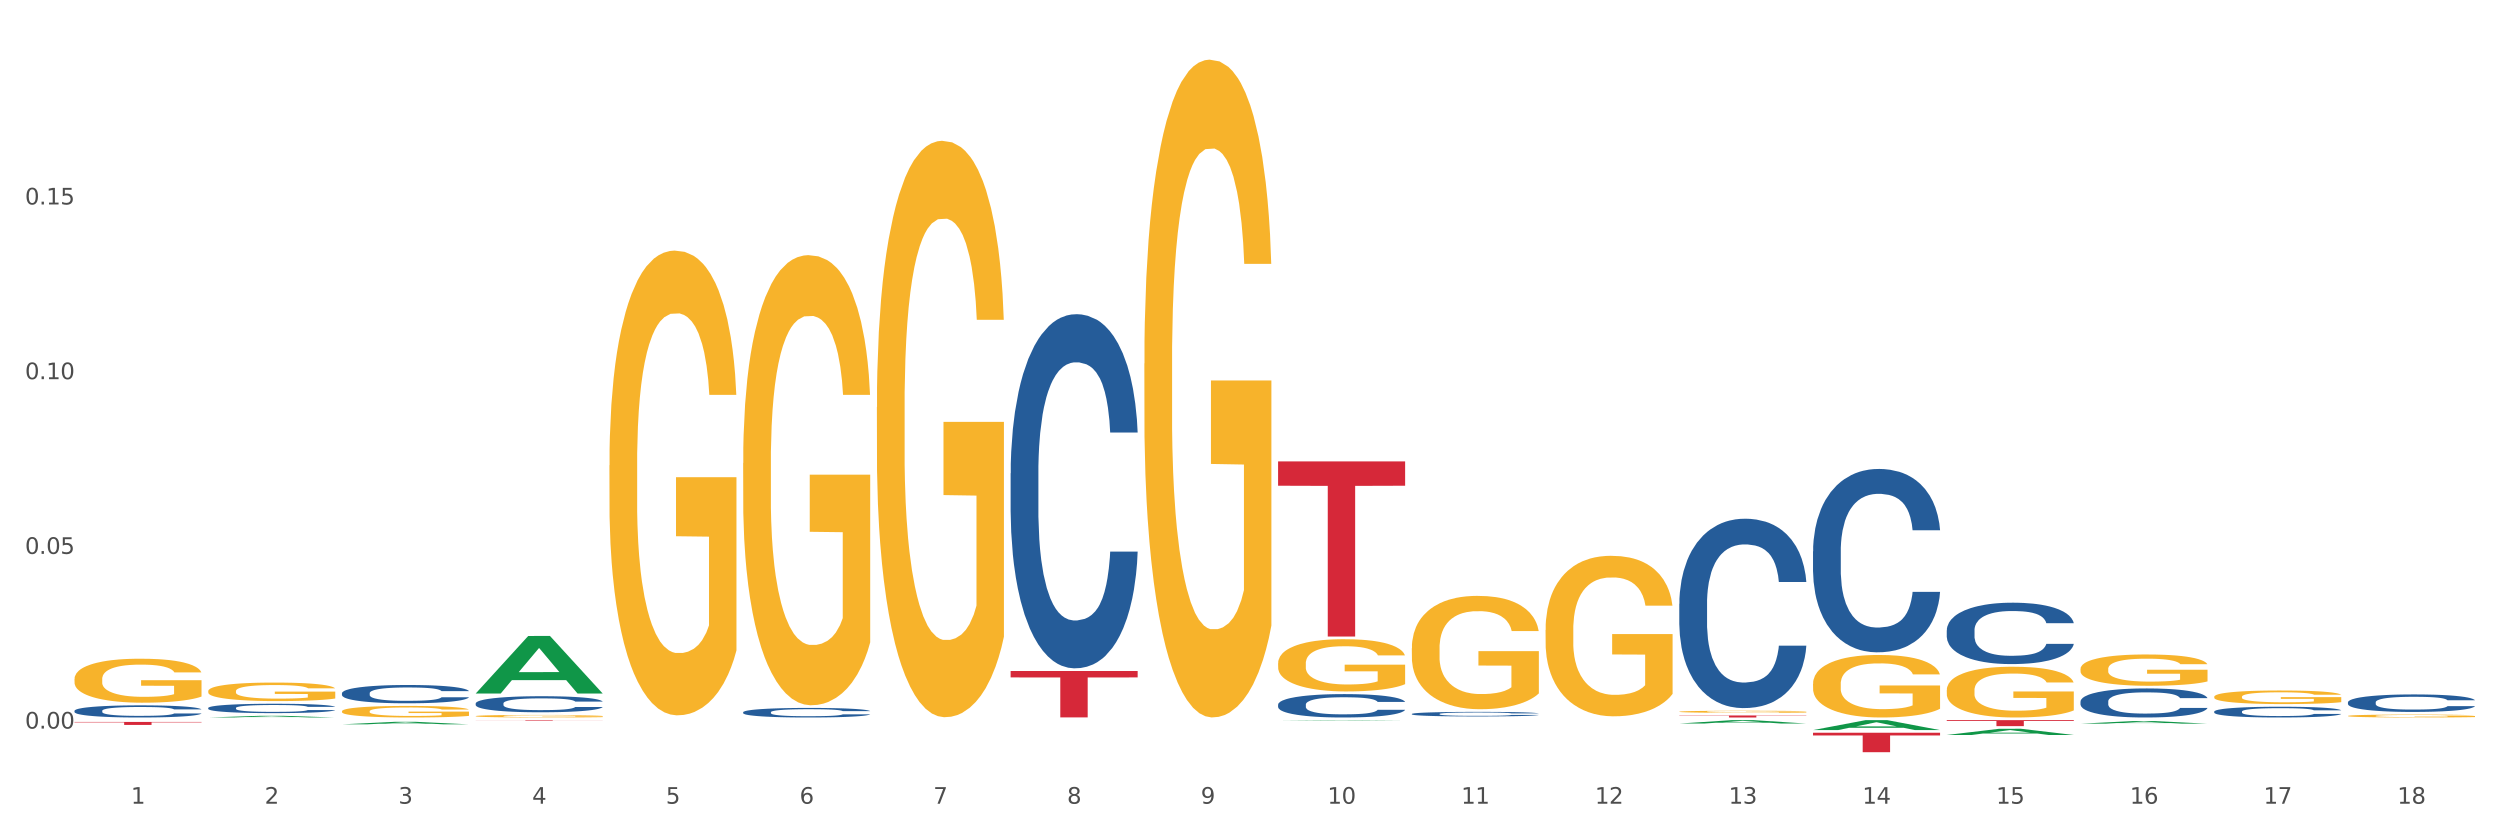 <?xml version="1.0" encoding="utf-8" standalone="no"?>
<!DOCTYPE svg PUBLIC "-//W3C//DTD SVG 1.1//EN"
  "http://www.w3.org/Graphics/SVG/1.1/DTD/svg11.dtd">
<svg xmlns:xlink="http://www.w3.org/1999/xlink" width="1080pt" height="360pt" viewBox="0 0 1080 360" xmlns="http://www.w3.org/2000/svg" version="1.1">
 <rect x="0" y="0" width="1080" height="360" fill="#333333" stroke="none"/>
 <defs>
  <style type="text/css">*{stroke-linejoin: round; stroke-linecap: butt}</style>
 </defs>
 <g id="figure_1">
  <g id="patch_1">
   <path d="M 0 360 
L 1080 360 
L 1080 0 
L 0 0 
z
" style="fill: #ffffff; stroke: #ffffff; stroke-linejoin: miter"/>
  </g>
  <g id="axes_1">
   <g id="matplotlib.axis_1">
    <g id="xtick_1">
     <g id="text_1">
      <!-- 1 -->
      <g style="fill: #4d4d4d" transform="translate(56.563 347.204) scale(0.096 -0.096)">
       <defs>
        <path id="DejaVuSans-31" d="M 794 531 
L 1825 531 
L 1825 4091 
L 703 3866 
L 703 4441 
L 1819 4666 
L 2450 4666 
L 2450 531 
L 3481 531 
L 3481 0 
L 794 0 
L 794 531 
z
" transform="scale(0.016)"/>
       </defs>
       <use xlink:href="#DejaVuSans-31"/>
      </g>
     </g>
    </g>
    <g id="xtick_2">
     <g id="text_2">
      <!-- 2 -->
      <g style="fill: #4d4d4d" transform="translate(114.336 347.204) scale(0.096 -0.096)">
       <defs>
        <path id="DejaVuSans-32" d="M 1228 531 
L 3431 531 
L 3431 0 
L 469 0 
L 469 531 
Q 828 903 1448 1529 
Q 2069 2156 2228 2338 
Q 2531 2678 2651 2914 
Q 2772 3150 2772 3378 
Q 2772 3750 2511 3984 
Q 2250 4219 1831 4219 
Q 1534 4219 1204 4116 
Q 875 4013 500 3803 
L 500 4441 
Q 881 4594 1212 4672 
Q 1544 4750 1819 4750 
Q 2544 4750 2975 4387 
Q 3406 4025 3406 3419 
Q 3406 3131 3298 2873 
Q 3191 2616 2906 2266 
Q 2828 2175 2409 1742 
Q 1991 1309 1228 531 
z
" transform="scale(0.016)"/>
       </defs>
       <use xlink:href="#DejaVuSans-32"/>
      </g>
     </g>
    </g>
    <g id="xtick_3">
     <g id="text_3">
      <!-- 3 -->
      <g style="fill: #4d4d4d" transform="translate(172.109 347.204) scale(0.096 -0.096)">
       <defs>
        <path id="DejaVuSans-33" d="M 2597 2516 
Q 3050 2419 3304 2112 
Q 3559 1806 3559 1356 
Q 3559 666 3084 287 
Q 2609 -91 1734 -91 
Q 1441 -91 1130 -33 
Q 819 25 488 141 
L 488 750 
Q 750 597 1062 519 
Q 1375 441 1716 441 
Q 2309 441 2620 675 
Q 2931 909 2931 1356 
Q 2931 1769 2642 2001 
Q 2353 2234 1838 2234 
L 1294 2234 
L 1294 2753 
L 1863 2753 
Q 2328 2753 2575 2939 
Q 2822 3125 2822 3475 
Q 2822 3834 2567 4026 
Q 2313 4219 1838 4219 
Q 1578 4219 1281 4162 
Q 984 4106 628 3988 
L 628 4550 
Q 988 4650 1302 4700 
Q 1616 4750 1894 4750 
Q 2613 4750 3031 4423 
Q 3450 4097 3450 3541 
Q 3450 3153 3228 2886 
Q 3006 2619 2597 2516 
z
" transform="scale(0.016)"/>
       </defs>
       <use xlink:href="#DejaVuSans-33"/>
      </g>
     </g>
    </g>
    <g id="xtick_4">
     <g id="text_4">
      <!-- 4 -->
      <g style="fill: #4d4d4d" transform="translate(229.882 347.204) scale(0.096 -0.096)">
       <defs>
        <path id="DejaVuSans-34" d="M 2419 4116 
L 825 1625 
L 2419 1625 
L 2419 4116 
z
M 2253 4666 
L 3047 4666 
L 3047 1625 
L 3713 1625 
L 3713 1100 
L 3047 1100 
L 3047 0 
L 2419 0 
L 2419 1100 
L 313 1100 
L 313 1709 
L 2253 4666 
z
" transform="scale(0.016)"/>
       </defs>
       <use xlink:href="#DejaVuSans-34"/>
      </g>
     </g>
    </g>
    <g id="xtick_5">
     <g id="text_5">
      <!-- 5 -->
      <g style="fill: #4d4d4d" transform="translate(287.655 347.204) scale(0.096 -0.096)">
       <defs>
        <path id="DejaVuSans-35" d="M 691 4666 
L 3169 4666 
L 3169 4134 
L 1269 4134 
L 1269 2991 
Q 1406 3038 1543 3061 
Q 1681 3084 1819 3084 
Q 2600 3084 3056 2656 
Q 3513 2228 3513 1497 
Q 3513 744 3044 326 
Q 2575 -91 1722 -91 
Q 1428 -91 1123 -41 
Q 819 9 494 109 
L 494 744 
Q 775 591 1075 516 
Q 1375 441 1709 441 
Q 2250 441 2565 725 
Q 2881 1009 2881 1497 
Q 2881 1984 2565 2268 
Q 2250 2553 1709 2553 
Q 1456 2553 1204 2497 
Q 953 2441 691 2322 
L 691 4666 
z
" transform="scale(0.016)"/>
       </defs>
       <use xlink:href="#DejaVuSans-35"/>
      </g>
     </g>
    </g>
    <g id="xtick_6">
     <g id="text_6">
      <!-- 6 -->
      <g style="fill: #4d4d4d" transform="translate(345.428 347.204) scale(0.096 -0.096)">
       <defs>
        <path id="DejaVuSans-36" d="M 2113 2584 
Q 1688 2584 1439 2293 
Q 1191 2003 1191 1497 
Q 1191 994 1439 701 
Q 1688 409 2113 409 
Q 2538 409 2786 701 
Q 3034 994 3034 1497 
Q 3034 2003 2786 2293 
Q 2538 2584 2113 2584 
z
M 3366 4563 
L 3366 3988 
Q 3128 4100 2886 4159 
Q 2644 4219 2406 4219 
Q 1781 4219 1451 3797 
Q 1122 3375 1075 2522 
Q 1259 2794 1537 2939 
Q 1816 3084 2150 3084 
Q 2853 3084 3261 2657 
Q 3669 2231 3669 1497 
Q 3669 778 3244 343 
Q 2819 -91 2113 -91 
Q 1303 -91 875 529 
Q 447 1150 447 2328 
Q 447 3434 972 4092 
Q 1497 4750 2381 4750 
Q 2619 4750 2861 4703 
Q 3103 4656 3366 4563 
z
" transform="scale(0.016)"/>
       </defs>
       <use xlink:href="#DejaVuSans-36"/>
      </g>
     </g>
    </g>
    <g id="xtick_7">
     <g id="text_7">
      <!-- 7 -->
      <g style="fill: #4d4d4d" transform="translate(403.201 347.204) scale(0.096 -0.096)">
       <defs>
        <path id="DejaVuSans-37" d="M 525 4666 
L 3525 4666 
L 3525 4397 
L 1831 0 
L 1172 0 
L 2766 4134 
L 525 4134 
L 525 4666 
z
" transform="scale(0.016)"/>
       </defs>
       <use xlink:href="#DejaVuSans-37"/>
      </g>
     </g>
    </g>
    <g id="xtick_8">
     <g id="text_8">
      <!-- 8 -->
      <g style="fill: #4d4d4d" transform="translate(460.974 347.204) scale(0.096 -0.096)">
       <defs>
        <path id="DejaVuSans-38" d="M 2034 2216 
Q 1584 2216 1326 1975 
Q 1069 1734 1069 1313 
Q 1069 891 1326 650 
Q 1584 409 2034 409 
Q 2484 409 2743 651 
Q 3003 894 3003 1313 
Q 3003 1734 2745 1975 
Q 2488 2216 2034 2216 
z
M 1403 2484 
Q 997 2584 770 2862 
Q 544 3141 544 3541 
Q 544 4100 942 4425 
Q 1341 4750 2034 4750 
Q 2731 4750 3128 4425 
Q 3525 4100 3525 3541 
Q 3525 3141 3298 2862 
Q 3072 2584 2669 2484 
Q 3125 2378 3379 2068 
Q 3634 1759 3634 1313 
Q 3634 634 3220 271 
Q 2806 -91 2034 -91 
Q 1263 -91 848 271 
Q 434 634 434 1313 
Q 434 1759 690 2068 
Q 947 2378 1403 2484 
z
M 1172 3481 
Q 1172 3119 1398 2916 
Q 1625 2713 2034 2713 
Q 2441 2713 2670 2916 
Q 2900 3119 2900 3481 
Q 2900 3844 2670 4047 
Q 2441 4250 2034 4250 
Q 1625 4250 1398 4047 
Q 1172 3844 1172 3481 
z
" transform="scale(0.016)"/>
       </defs>
       <use xlink:href="#DejaVuSans-38"/>
      </g>
     </g>
    </g>
    <g id="xtick_9">
     <g id="text_9">
      <!-- 9 -->
      <g style="fill: #4d4d4d" transform="translate(518.747 347.204) scale(0.096 -0.096)">
       <defs>
        <path id="DejaVuSans-39" d="M 703 97 
L 703 672 
Q 941 559 1184 500 
Q 1428 441 1663 441 
Q 2288 441 2617 861 
Q 2947 1281 2994 2138 
Q 2813 1869 2534 1725 
Q 2256 1581 1919 1581 
Q 1219 1581 811 2004 
Q 403 2428 403 3163 
Q 403 3881 828 4315 
Q 1253 4750 1959 4750 
Q 2769 4750 3195 4129 
Q 3622 3509 3622 2328 
Q 3622 1225 3098 567 
Q 2575 -91 1691 -91 
Q 1453 -91 1209 -44 
Q 966 3 703 97 
z
M 1959 2075 
Q 2384 2075 2632 2365 
Q 2881 2656 2881 3163 
Q 2881 3666 2632 3958 
Q 2384 4250 1959 4250 
Q 1534 4250 1286 3958 
Q 1038 3666 1038 3163 
Q 1038 2656 1286 2365 
Q 1534 2075 1959 2075 
z
" transform="scale(0.016)"/>
       </defs>
       <use xlink:href="#DejaVuSans-39"/>
      </g>
     </g>
    </g>
    <g id="xtick_10">
     <g id="text_10">
      <!-- 10 -->
      <g style="fill: #4d4d4d" transform="translate(573.466 347.204) scale(0.096 -0.096)">
       <defs>
        <path id="DejaVuSans-30" d="M 2034 4250 
Q 1547 4250 1301 3770 
Q 1056 3291 1056 2328 
Q 1056 1369 1301 889 
Q 1547 409 2034 409 
Q 2525 409 2770 889 
Q 3016 1369 3016 2328 
Q 3016 3291 2770 3770 
Q 2525 4250 2034 4250 
z
M 2034 4750 
Q 2819 4750 3233 4129 
Q 3647 3509 3647 2328 
Q 3647 1150 3233 529 
Q 2819 -91 2034 -91 
Q 1250 -91 836 529 
Q 422 1150 422 2328 
Q 422 3509 836 4129 
Q 1250 4750 2034 4750 
z
" transform="scale(0.016)"/>
       </defs>
       <use xlink:href="#DejaVuSans-31"/>
       <use xlink:href="#DejaVuSans-30" transform="translate(63.623 0)"/>
      </g>
     </g>
    </g>
    <g id="xtick_11">
     <g id="text_11">
      <!-- 11 -->
      <g style="fill: #4d4d4d" transform="translate(631.239 347.204) scale(0.096 -0.096)">
       <use xlink:href="#DejaVuSans-31"/>
       <use xlink:href="#DejaVuSans-31" transform="translate(63.623 0)"/>
      </g>
     </g>
    </g>
    <g id="xtick_12">
     <g id="text_12">
      <!-- 12 -->
      <g style="fill: #4d4d4d" transform="translate(689.012 347.204) scale(0.096 -0.096)">
       <use xlink:href="#DejaVuSans-31"/>
       <use xlink:href="#DejaVuSans-32" transform="translate(63.623 0)"/>
      </g>
     </g>
    </g>
    <g id="xtick_13">
     <g id="text_13">
      <!-- 13 -->
      <g style="fill: #4d4d4d" transform="translate(746.785 347.204) scale(0.096 -0.096)">
       <use xlink:href="#DejaVuSans-31"/>
       <use xlink:href="#DejaVuSans-33" transform="translate(63.623 0)"/>
      </g>
     </g>
    </g>
    <g id="xtick_14">
     <g id="text_14">
      <!-- 14 -->
      <g style="fill: #4d4d4d" transform="translate(804.558 347.204) scale(0.096 -0.096)">
       <use xlink:href="#DejaVuSans-31"/>
       <use xlink:href="#DejaVuSans-34" transform="translate(63.623 0)"/>
      </g>
     </g>
    </g>
    <g id="xtick_15">
     <g id="text_15">
      <!-- 15 -->
      <g style="fill: #4d4d4d" transform="translate(862.331 347.204) scale(0.096 -0.096)">
       <use xlink:href="#DejaVuSans-31"/>
       <use xlink:href="#DejaVuSans-35" transform="translate(63.623 0)"/>
      </g>
     </g>
    </g>
    <g id="xtick_16">
     <g id="text_16">
      <!-- 16 -->
      <g style="fill: #4d4d4d" transform="translate(920.104 347.204) scale(0.096 -0.096)">
       <use xlink:href="#DejaVuSans-31"/>
       <use xlink:href="#DejaVuSans-36" transform="translate(63.623 0)"/>
      </g>
     </g>
    </g>
    <g id="xtick_17">
     <g id="text_17">
      <!-- 17 -->
      <g style="fill: #4d4d4d" transform="translate(977.877 347.204) scale(0.096 -0.096)">
       <use xlink:href="#DejaVuSans-31"/>
       <use xlink:href="#DejaVuSans-37" transform="translate(63.623 0)"/>
      </g>
     </g>
    </g>
    <g id="xtick_18">
     <g id="text_18">
      <!-- 18 -->
      <g style="fill: #4d4d4d" transform="translate(1035.65 347.204) scale(0.096 -0.096)">
       <use xlink:href="#DejaVuSans-31"/>
       <use xlink:href="#DejaVuSans-38" transform="translate(63.623 0)"/>
      </g>
     </g>
    </g>
    <g id="xtick_19"/>
    <g id="xtick_20"/>
    <g id="xtick_21"/>
    <g id="xtick_22"/>
    <g id="xtick_23"/>
    <g id="xtick_24"/>
    <g id="xtick_25"/>
    <g id="xtick_26"/>
    <g id="xtick_27"/>
    <g id="xtick_28"/>
    <g id="xtick_29"/>
    <g id="xtick_30"/>
    <g id="xtick_31"/>
    <g id="xtick_32"/>
    <g id="xtick_33"/>
    <g id="xtick_34"/>
    <g id="xtick_35"/>
   </g>
   <g id="matplotlib.axis_2">
    <g id="ytick_1">
     <g id="text_19">
      <!-- 0.00 -->
      <g style="fill: #4d4d4d" transform="translate(10.8 314.747) scale(0.096 -0.096)">
       <defs>
        <path id="DejaVuSans-2e" d="M 684 794 
L 1344 794 
L 1344 0 
L 684 0 
L 684 794 
z
" transform="scale(0.016)"/>
       </defs>
       <use xlink:href="#DejaVuSans-30"/>
       <use xlink:href="#DejaVuSans-2e" transform="translate(63.623 0)"/>
       <use xlink:href="#DejaVuSans-30" transform="translate(95.41 0)"/>
       <use xlink:href="#DejaVuSans-30" transform="translate(159.033 0)"/>
      </g>
     </g>
    </g>
    <g id="ytick_2">
     <g id="text_20">
      <!-- 0.05 -->
      <g style="fill: #4d4d4d" transform="translate(10.8 239.277) scale(0.096 -0.096)">
       <use xlink:href="#DejaVuSans-30"/>
       <use xlink:href="#DejaVuSans-2e" transform="translate(63.623 0)"/>
       <use xlink:href="#DejaVuSans-30" transform="translate(95.41 0)"/>
       <use xlink:href="#DejaVuSans-35" transform="translate(159.033 0)"/>
      </g>
     </g>
    </g>
    <g id="ytick_3">
     <g id="text_21">
      <!-- 0.10 -->
      <g style="fill: #4d4d4d" transform="translate(10.8 163.807) scale(0.096 -0.096)">
       <use xlink:href="#DejaVuSans-30"/>
       <use xlink:href="#DejaVuSans-2e" transform="translate(63.623 0)"/>
       <use xlink:href="#DejaVuSans-31" transform="translate(95.41 0)"/>
       <use xlink:href="#DejaVuSans-30" transform="translate(159.033 0)"/>
      </g>
     </g>
    </g>
    <g id="ytick_4">
     <g id="text_22">
      <!-- 0.15 -->
      <g style="fill: #4d4d4d" transform="translate(10.8 88.337) scale(0.096 -0.096)">
       <use xlink:href="#DejaVuSans-30"/>
       <use xlink:href="#DejaVuSans-2e" transform="translate(63.623 0)"/>
       <use xlink:href="#DejaVuSans-31" transform="translate(95.41 0)"/>
       <use xlink:href="#DejaVuSans-35" transform="translate(159.033 0)"/>
      </g>
     </g>
    </g>
    <g id="ytick_5"/>
    <g id="ytick_6"/>
    <g id="ytick_7"/>
    <g id="ytick_8"/>
   </g>
   <g id="PolyCollection_1">
    <path d="M 89.948 309.957 
L 90.005 309.957 
L 112.637 309.214 
L 122.03 309.213 
L 144.832 309.959 
L 133.969 309.959 
L 129.046 309.785 
L 105.678 309.785 
L 105.508 309.788 
L 100.755 309.959 
L 89.948 309.959 
L 89.948 309.957 
L 108.62 309.682 
L 126.104 309.681 
L 117.447 309.372 
L 117.334 309.371 
L 117.22 309.373 
L 108.563 309.681 
L 108.62 309.682 
L 89.948 309.957 
z
" clip-path="url(#pd03f223b06)" style="fill: #109648"/>
    <path d="M 147.721 312.918 
L 147.778 312.917 
L 170.41 311.829 
L 179.803 311.828 
L 202.605 312.92 
L 191.742 312.92 
L 186.819 312.666 
L 163.451 312.666 
L 163.281 312.67 
L 158.528 312.92 
L 147.721 312.92 
L 147.721 312.918 
L 166.393 312.514 
L 183.877 312.513 
L 175.22 312.061 
L 175.107 312.059 
L 174.993 312.062 
L 166.336 312.513 
L 166.393 312.514 
L 147.721 312.918 
z
" clip-path="url(#pd03f223b06)" style="fill: #109648"/>
    <path d="M 552.132 199.317 
L 607.016 199.317 
L 607.016 209.834 
L 585.427 209.905 
L 585.427 274.995 
L 573.591 274.995 
L 573.591 209.905 
L 552.132 209.834 
L 552.132 199.388 
L 552.132 199.317 
z
" clip-path="url(#pd03f223b06)" style="fill: #d62839"/>
    <path d="M 725.451 309.08 
L 780.335 309.08 
L 780.335 309.202 
L 758.746 309.203 
L 758.746 309.959 
L 746.91 309.959 
L 746.91 309.203 
L 725.451 309.202 
L 725.451 309.081 
L 725.451 309.08 
z
" clip-path="url(#pd03f223b06)" style="fill: #d62839"/>
    <path d="M 783.224 316.542 
L 838.108 316.542 
L 838.108 317.71 
L 816.519 317.718 
L 816.519 324.95 
L 804.683 324.95 
L 804.683 317.718 
L 783.224 317.71 
L 783.224 316.55 
L 783.224 316.542 
z
" clip-path="url(#pd03f223b06)" style="fill: #d62839"/>
    <path d="M 89.948 298.569 
L 90.013 298.561 
L 90.013 298.298 
L 90.142 298.072 
L 90.79 297.523 
L 91.762 297.07 
L 92.475 296.829 
L 93.188 296.631 
L 94.03 296.434 
L 95.067 296.229 
L 96.946 295.929 
L 98.113 295.776 
L 99.538 295.615 
L 102.13 295.381 
L 104.009 295.249 
L 105.953 295.14 
L 109.128 295.008 
L 111.202 294.95 
L 113.405 294.906 
L 116.062 294.877 
L 118.071 294.869 
L 122.477 294.891 
L 126.235 294.957 
L 128.049 295.008 
L 130.382 295.096 
L 131.613 295.154 
L 133.622 295.271 
L 135.696 295.425 
L 137.121 295.557 
L 139.26 295.805 
L 140.88 296.054 
L 142.37 296.361 
L 143.148 296.573 
L 143.731 296.77 
L 144.249 296.997 
L 144.768 297.355 
L 133.104 297.355 
L 132.65 297.099 
L 131.937 296.858 
L 130.901 296.624 
L 129.993 296.478 
L 128.438 296.295 
L 127.013 296.178 
L 125.522 296.09 
L 123.708 296.017 
L 122.282 295.981 
L 120.274 295.951 
L 116.321 295.959 
L 113.664 296.017 
L 111.85 296.09 
L 110.684 296.156 
L 109.647 296.229 
L 108.48 296.332 
L 107.12 296.485 
L 106.148 296.624 
L 105.176 296.799 
L 104.398 296.975 
L 103.685 297.18 
L 103.102 297.399 
L 102.648 297.626 
L 102.26 297.903 
L 101.936 298.364 
L 101.936 299.366 
L 102.065 299.592 
L 102.389 299.892 
L 102.778 300.119 
L 103.426 300.389 
L 104.009 300.572 
L 105.111 300.835 
L 106.342 301.054 
L 107.314 301.193 
L 108.286 301.31 
L 109.971 301.471 
L 111.85 301.603 
L 113.47 301.683 
L 115.673 301.756 
L 117.163 301.786 
L 118.459 301.8 
L 121.634 301.8 
L 123.902 301.778 
L 126.43 301.727 
L 128.373 301.661 
L 129.993 301.581 
L 131.808 301.449 
L 132.974 301.325 
L 132.974 299.797 
L 118.719 299.79 
L 118.719 298.773 
L 144.832 298.773 
L 144.832 301.756 
L 143.731 301.91 
L 142.5 302.049 
L 141.204 302.173 
L 139.26 302.327 
L 136.927 302.473 
L 134.853 302.575 
L 132.65 302.663 
L 130.058 302.743 
L 126.689 302.816 
L 124.615 302.846 
L 122.023 302.868 
L 118.978 302.875 
L 116.321 302.86 
L 113.729 302.824 
L 111.007 302.758 
L 108.351 302.663 
L 106.342 302.568 
L 104.333 302.451 
L 102.195 302.297 
L 100.51 302.151 
L 99.214 302.019 
L 97.789 301.851 
L 96.233 301.632 
L 95.067 301.435 
L 94.03 301.23 
L 92.929 300.967 
L 92.151 300.74 
L 91.374 300.455 
L 90.92 300.243 
L 90.402 299.914 
L 90.013 299.453 
L 89.948 298.569 
z
" clip-path="url(#pd03f223b06)" style="fill: #f7b32b"/>
    <path d="M 147.721 307.272 
L 147.786 307.267 
L 147.786 307.103 
L 147.915 306.962 
L 148.563 306.62 
L 149.535 306.337 
L 150.248 306.186 
L 150.961 306.063 
L 151.803 305.94 
L 152.84 305.812 
L 154.719 305.625 
L 155.886 305.529 
L 157.311 305.429 
L 159.903 305.283 
L 161.782 305.201 
L 163.726 305.132 
L 166.901 305.05 
L 168.975 305.014 
L 171.178 304.986 
L 173.835 304.968 
L 175.844 304.964 
L 180.25 304.977 
L 184.008 305.018 
L 185.822 305.05 
L 188.155 305.105 
L 189.386 305.142 
L 191.395 305.215 
L 193.469 305.31 
L 194.894 305.392 
L 197.033 305.548 
L 198.653 305.703 
L 200.143 305.894 
L 200.921 306.027 
L 201.504 306.15 
L 202.022 306.291 
L 202.54 306.515 
L 190.877 306.515 
L 190.423 306.355 
L 189.71 306.204 
L 188.674 306.058 
L 187.766 305.967 
L 186.211 305.853 
L 184.786 305.78 
L 183.295 305.725 
L 181.481 305.68 
L 180.055 305.657 
L 178.047 305.639 
L 174.094 305.643 
L 171.437 305.68 
L 169.623 305.725 
L 168.456 305.767 
L 167.42 305.812 
L 166.253 305.876 
L 164.893 305.972 
L 163.921 306.058 
L 162.949 306.168 
L 162.171 306.277 
L 161.458 306.405 
L 160.875 306.542 
L 160.421 306.683 
L 160.033 306.857 
L 159.709 307.144 
L 159.709 307.769 
L 159.838 307.911 
L 160.162 308.098 
L 160.551 308.239 
L 161.199 308.408 
L 161.782 308.522 
L 162.884 308.686 
L 164.115 308.823 
L 165.087 308.91 
L 166.059 308.982 
L 167.744 309.083 
L 169.623 309.165 
L 171.243 309.215 
L 173.446 309.261 
L 174.936 309.279 
L 176.232 309.288 
L 179.407 309.288 
L 181.675 309.274 
L 184.203 309.243 
L 186.146 309.201 
L 187.766 309.151 
L 189.581 309.069 
L 190.747 308.992 
L 190.747 308.038 
L 176.491 308.034 
L 176.491 307.4 
L 202.605 307.4 
L 202.605 309.261 
L 201.504 309.357 
L 200.273 309.443 
L 198.977 309.521 
L 197.033 309.617 
L 194.7 309.708 
L 192.626 309.772 
L 190.423 309.826 
L 187.831 309.877 
L 184.462 309.922 
L 182.388 309.94 
L 179.796 309.954 
L 176.751 309.959 
L 174.094 309.95 
L 171.502 309.927 
L 168.78 309.886 
L 166.124 309.826 
L 164.115 309.767 
L 162.106 309.694 
L 159.968 309.598 
L 158.283 309.507 
L 156.987 309.425 
L 155.562 309.32 
L 154.006 309.183 
L 152.84 309.06 
L 151.803 308.932 
L 150.702 308.768 
L 149.924 308.627 
L 149.147 308.449 
L 148.693 308.316 
L 148.175 308.111 
L 147.786 307.824 
L 147.721 307.272 
z
" clip-path="url(#pd03f223b06)" style="fill: #f7b32b"/>
    <path d="M 783.224 295.428 
L 783.289 295.403 
L 783.289 294.515 
L 783.418 293.751 
L 784.066 291.9 
L 785.038 290.371 
L 785.751 289.557 
L 786.464 288.891 
L 787.306 288.225 
L 788.343 287.534 
L 790.222 286.522 
L 791.388 286.004 
L 792.814 285.462 
L 795.406 284.672 
L 797.285 284.228 
L 799.229 283.858 
L 802.404 283.414 
L 804.478 283.217 
L 806.681 283.069 
L 809.338 282.97 
L 811.346 282.945 
L 815.753 283.019 
L 819.511 283.241 
L 821.325 283.414 
L 823.658 283.71 
L 824.889 283.907 
L 826.898 284.302 
L 828.971 284.82 
L 830.397 285.264 
L 832.535 286.103 
L 834.155 286.942 
L 835.646 287.978 
L 836.423 288.693 
L 837.007 289.359 
L 837.525 290.124 
L 838.043 291.333 
L 826.38 291.333 
L 825.926 290.47 
L 825.213 289.655 
L 824.176 288.866 
L 823.269 288.373 
L 821.714 287.756 
L 820.288 287.361 
L 818.798 287.065 
L 816.984 286.818 
L 815.558 286.695 
L 813.549 286.596 
L 809.597 286.621 
L 806.94 286.818 
L 805.126 287.065 
L 803.959 287.287 
L 802.922 287.534 
L 801.756 287.879 
L 800.395 288.397 
L 799.423 288.866 
L 798.451 289.458 
L 797.674 290.05 
L 796.961 290.741 
L 796.378 291.481 
L 795.924 292.246 
L 795.535 293.183 
L 795.211 294.737 
L 795.211 298.117 
L 795.341 298.882 
L 795.665 299.893 
L 796.054 300.658 
L 796.702 301.571 
L 797.285 302.188 
L 798.387 303.076 
L 799.618 303.816 
L 800.59 304.285 
L 801.562 304.679 
L 803.246 305.222 
L 805.126 305.666 
L 806.746 305.938 
L 808.949 306.184 
L 810.439 306.283 
L 811.735 306.332 
L 814.91 306.332 
L 817.178 306.258 
L 819.705 306.086 
L 821.649 305.864 
L 823.269 305.592 
L 825.084 305.148 
L 826.25 304.729 
L 826.25 299.573 
L 811.994 299.548 
L 811.994 296.119 
L 838.108 296.119 
L 838.108 306.184 
L 837.007 306.702 
L 835.775 307.171 
L 834.479 307.59 
L 832.535 308.108 
L 830.203 308.602 
L 828.129 308.947 
L 825.926 309.243 
L 823.334 309.515 
L 819.964 309.761 
L 817.891 309.86 
L 815.299 309.934 
L 812.253 309.959 
L 809.597 309.909 
L 807.005 309.786 
L 804.283 309.564 
L 801.627 309.243 
L 799.618 308.923 
L 797.609 308.528 
L 795.471 308.01 
L 793.786 307.516 
L 792.49 307.072 
L 791.064 306.505 
L 789.509 305.765 
L 788.343 305.099 
L 787.306 304.408 
L 786.204 303.52 
L 785.427 302.755 
L 784.649 301.793 
L 784.196 301.078 
L 783.677 299.967 
L 783.289 298.413 
L 783.224 295.428 
z
" clip-path="url(#pd03f223b06)" style="fill: #f7b32b"/>
    <path d="M 667.678 272.149 
L 667.743 272.086 
L 667.743 269.806 
L 667.872 267.843 
L 668.52 263.094 
L 669.492 259.167 
L 670.205 257.078 
L 670.918 255.368 
L 671.76 253.658 
L 672.797 251.885 
L 674.676 249.288 
L 675.842 247.959 
L 677.268 246.565 
L 679.86 244.539 
L 681.739 243.399 
L 683.683 242.449 
L 686.858 241.309 
L 688.932 240.803 
L 691.135 240.423 
L 693.792 240.169 
L 695.8 240.106 
L 700.207 240.296 
L 703.965 240.866 
L 705.779 241.309 
L 708.112 242.069 
L 709.343 242.576 
L 711.352 243.589 
L 713.426 244.919 
L 714.851 246.059 
L 716.989 248.212 
L 718.609 250.365 
L 720.1 253.025 
L 720.877 254.861 
L 721.461 256.571 
L 721.979 258.534 
L 722.497 261.637 
L 710.834 261.637 
L 710.38 259.421 
L 709.667 257.331 
L 708.63 255.304 
L 707.723 254.038 
L 706.168 252.455 
L 704.743 251.441 
L 703.252 250.682 
L 701.438 250.048 
L 700.012 249.732 
L 698.003 249.478 
L 694.051 249.542 
L 691.394 250.048 
L 689.58 250.682 
L 688.413 251.252 
L 687.377 251.885 
L 686.21 252.771 
L 684.849 254.101 
L 683.877 255.304 
L 682.905 256.824 
L 682.128 258.344 
L 681.415 260.117 
L 680.832 262.017 
L 680.378 263.98 
L 679.99 266.387 
L 679.666 270.376 
L 679.666 279.052 
L 679.795 281.015 
L 680.119 283.612 
L 680.508 285.575 
L 681.156 287.918 
L 681.739 289.501 
L 682.841 291.781 
L 684.072 293.681 
L 685.044 294.884 
L 686.016 295.897 
L 687.701 297.29 
L 689.58 298.43 
L 691.2 299.127 
L 693.403 299.76 
L 694.893 300.013 
L 696.189 300.14 
L 699.364 300.14 
L 701.632 299.95 
L 704.159 299.507 
L 706.103 298.937 
L 707.723 298.24 
L 709.538 297.1 
L 710.704 296.024 
L 710.704 282.788 
L 696.448 282.725 
L 696.448 273.923 
L 722.562 273.923 
L 722.562 299.76 
L 721.461 301.09 
L 720.229 302.293 
L 718.933 303.37 
L 716.989 304.7 
L 714.657 305.966 
L 712.583 306.853 
L 710.38 307.613 
L 707.788 308.309 
L 704.419 308.942 
L 702.345 309.196 
L 699.753 309.386 
L 696.708 309.449 
L 694.051 309.322 
L 691.459 309.006 
L 688.737 308.436 
L 686.081 307.613 
L 684.072 306.789 
L 682.063 305.776 
L 679.925 304.446 
L 678.24 303.18 
L 676.944 302.04 
L 675.518 300.583 
L 673.963 298.683 
L 672.797 296.974 
L 671.76 295.2 
L 670.659 292.921 
L 669.881 290.958 
L 669.103 288.488 
L 668.65 286.651 
L 668.131 283.802 
L 667.743 279.812 
L 667.678 272.149 
z
" clip-path="url(#pd03f223b06)" style="fill: #f7b32b"/>
    <path d="M 609.905 280.046 
L 609.97 280.002 
L 609.97 278.392 
L 610.099 277.005 
L 610.747 273.651 
L 611.719 270.879 
L 612.432 269.403 
L 613.145 268.196 
L 613.987 266.988 
L 615.024 265.736 
L 616.903 263.902 
L 618.069 262.963 
L 619.495 261.98 
L 622.087 260.548 
L 623.966 259.744 
L 625.91 259.073 
L 629.085 258.268 
L 631.159 257.91 
L 633.362 257.642 
L 636.019 257.463 
L 638.027 257.418 
L 642.434 257.552 
L 646.192 257.955 
L 648.006 258.268 
L 650.339 258.804 
L 651.57 259.162 
L 653.579 259.878 
L 655.653 260.817 
L 657.078 261.622 
L 659.216 263.142 
L 660.836 264.663 
L 662.327 266.541 
L 663.104 267.838 
L 663.688 269.045 
L 664.206 270.432 
L 664.724 272.623 
L 653.061 272.623 
L 652.607 271.058 
L 651.894 269.582 
L 650.857 268.151 
L 649.95 267.256 
L 648.395 266.138 
L 646.97 265.423 
L 645.479 264.886 
L 643.665 264.439 
L 642.239 264.216 
L 640.231 264.037 
L 636.278 264.081 
L 633.621 264.439 
L 631.807 264.886 
L 630.64 265.289 
L 629.604 265.736 
L 628.437 266.362 
L 627.076 267.301 
L 626.104 268.151 
L 625.132 269.224 
L 624.355 270.297 
L 623.642 271.55 
L 623.059 272.891 
L 622.605 274.277 
L 622.217 275.977 
L 621.893 278.794 
L 621.893 284.921 
L 622.022 286.307 
L 622.346 288.141 
L 622.735 289.527 
L 623.383 291.182 
L 623.966 292.3 
L 625.068 293.909 
L 626.299 295.251 
L 627.271 296.101 
L 628.243 296.816 
L 629.928 297.8 
L 631.807 298.605 
L 633.427 299.097 
L 635.63 299.544 
L 637.12 299.723 
L 638.416 299.812 
L 641.591 299.812 
L 643.859 299.678 
L 646.386 299.365 
L 648.33 298.963 
L 649.95 298.471 
L 651.765 297.666 
L 652.931 296.906 
L 652.931 287.559 
L 638.675 287.515 
L 638.675 281.298 
L 664.789 281.298 
L 664.789 299.544 
L 663.688 300.483 
L 662.456 301.333 
L 661.16 302.093 
L 659.216 303.032 
L 656.884 303.927 
L 654.81 304.553 
L 652.607 305.089 
L 650.015 305.581 
L 646.646 306.029 
L 644.572 306.207 
L 641.98 306.342 
L 638.935 306.386 
L 636.278 306.297 
L 633.686 306.073 
L 630.964 305.671 
L 628.308 305.089 
L 626.299 304.508 
L 624.29 303.793 
L 622.152 302.853 
L 620.467 301.959 
L 619.171 301.154 
L 617.745 300.126 
L 616.19 298.784 
L 615.024 297.576 
L 613.987 296.324 
L 612.886 294.714 
L 612.108 293.328 
L 611.33 291.584 
L 610.877 290.287 
L 610.358 288.275 
L 609.97 285.457 
L 609.905 280.046 
z
" clip-path="url(#pd03f223b06)" style="fill: #f7b32b"/>
    <path d="M 494.359 157.08 
L 494.424 156.821 
L 494.424 147.478 
L 494.553 139.432 
L 495.201 119.968 
L 496.173 103.877 
L 496.886 95.313 
L 497.599 88.306 
L 498.441 81.298 
L 499.478 74.032 
L 501.357 63.391 
L 502.523 57.941 
L 503.949 52.231 
L 506.541 43.926 
L 508.42 39.255 
L 510.364 35.362 
L 513.539 30.691 
L 515.613 28.614 
L 517.816 27.057 
L 520.473 26.019 
L 522.481 25.759 
L 526.888 26.538 
L 530.646 28.874 
L 532.46 30.691 
L 534.793 33.805 
L 536.024 35.881 
L 538.033 40.033 
L 540.107 45.484 
L 541.532 50.155 
L 543.671 58.979 
L 545.29 67.803 
L 546.781 78.703 
L 547.558 86.229 
L 548.142 93.237 
L 548.66 101.282 
L 549.178 113.999 
L 537.515 113.999 
L 537.061 104.915 
L 536.348 96.351 
L 535.311 88.046 
L 534.404 82.855 
L 532.849 76.367 
L 531.424 72.215 
L 529.933 69.101 
L 528.119 66.505 
L 526.693 65.208 
L 524.685 64.17 
L 520.732 64.429 
L 518.075 66.505 
L 516.261 69.101 
L 515.094 71.436 
L 514.058 74.032 
L 512.891 77.665 
L 511.53 83.115 
L 510.558 88.046 
L 509.586 94.275 
L 508.809 100.503 
L 508.096 107.77 
L 507.513 115.556 
L 507.059 123.601 
L 506.671 133.463 
L 506.347 149.814 
L 506.347 185.369 
L 506.476 193.414 
L 506.8 204.055 
L 507.189 212.1 
L 507.837 221.703 
L 508.42 228.191 
L 509.522 237.534 
L 510.753 245.32 
L 511.725 250.251 
L 512.697 254.403 
L 514.382 260.113 
L 516.261 264.784 
L 517.881 267.639 
L 520.084 270.234 
L 521.574 271.272 
L 522.87 271.791 
L 526.045 271.791 
L 528.313 271.013 
L 530.84 269.196 
L 532.784 266.86 
L 534.404 264.006 
L 536.219 259.334 
L 537.385 254.922 
L 537.385 200.681 
L 523.129 200.421 
L 523.129 164.347 
L 549.243 164.347 
L 549.243 270.234 
L 548.142 275.684 
L 546.91 280.615 
L 545.614 285.027 
L 543.671 290.477 
L 541.338 295.668 
L 539.264 299.301 
L 537.061 302.416 
L 534.469 305.27 
L 531.1 307.866 
L 529.026 308.904 
L 526.434 309.682 
L 523.389 309.942 
L 520.732 309.423 
L 518.14 308.125 
L 515.418 305.789 
L 512.762 302.416 
L 510.753 299.042 
L 508.744 294.889 
L 506.606 289.439 
L 504.921 284.249 
L 503.625 279.577 
L 502.199 273.608 
L 500.644 265.822 
L 499.478 258.815 
L 498.441 251.548 
L 497.34 242.205 
L 496.562 234.16 
L 495.784 224.038 
L 495.331 216.512 
L 494.812 204.833 
L 494.424 188.483 
L 494.359 157.08 
z
" clip-path="url(#pd03f223b06)" style="fill: #f7b32b"/>
    <path d="M 552.132 286.566 
L 552.197 286.546 
L 552.197 285.804 
L 552.326 285.165 
L 552.974 283.619 
L 553.946 282.341 
L 554.659 281.661 
L 555.372 281.104 
L 556.214 280.548 
L 557.251 279.97 
L 559.13 279.125 
L 560.296 278.692 
L 561.722 278.239 
L 564.314 277.579 
L 566.193 277.208 
L 568.137 276.899 
L 571.312 276.528 
L 573.386 276.363 
L 575.589 276.24 
L 578.246 276.157 
L 580.254 276.137 
L 584.661 276.198 
L 588.419 276.384 
L 590.233 276.528 
L 592.566 276.776 
L 593.797 276.94 
L 595.806 277.27 
L 597.88 277.703 
L 599.305 278.074 
L 601.443 278.775 
L 603.063 279.476 
L 604.554 280.341 
L 605.331 280.939 
L 605.915 281.496 
L 606.433 282.135 
L 606.951 283.145 
L 595.288 283.145 
L 594.834 282.423 
L 594.121 281.743 
L 593.084 281.083 
L 592.177 280.671 
L 590.622 280.156 
L 589.197 279.826 
L 587.706 279.579 
L 585.892 279.373 
L 584.466 279.27 
L 582.458 279.187 
L 578.505 279.208 
L 575.848 279.373 
L 574.034 279.579 
L 572.867 279.764 
L 571.831 279.97 
L 570.664 280.259 
L 569.303 280.692 
L 568.331 281.083 
L 567.359 281.578 
L 566.582 282.073 
L 565.869 282.65 
L 565.286 283.268 
L 564.832 283.907 
L 564.444 284.691 
L 564.12 285.989 
L 564.12 288.813 
L 564.249 289.452 
L 564.573 290.297 
L 564.962 290.936 
L 565.61 291.699 
L 566.193 292.214 
L 567.295 292.956 
L 568.526 293.574 
L 569.498 293.966 
L 570.47 294.296 
L 572.155 294.749 
L 574.034 295.12 
L 575.654 295.347 
L 577.857 295.553 
L 579.347 295.636 
L 580.643 295.677 
L 583.818 295.677 
L 586.086 295.615 
L 588.613 295.471 
L 590.557 295.285 
L 592.177 295.059 
L 593.992 294.688 
L 595.158 294.337 
L 595.158 290.029 
L 580.902 290.009 
L 580.902 287.143 
L 607.016 287.143 
L 607.016 295.553 
L 605.915 295.986 
L 604.683 296.378 
L 603.387 296.728 
L 601.443 297.161 
L 599.111 297.573 
L 597.037 297.862 
L 594.834 298.109 
L 592.242 298.336 
L 588.873 298.542 
L 586.799 298.624 
L 584.207 298.686 
L 581.162 298.707 
L 578.505 298.666 
L 575.913 298.563 
L 573.191 298.377 
L 570.535 298.109 
L 568.526 297.841 
L 566.517 297.511 
L 564.379 297.079 
L 562.694 296.666 
L 561.398 296.295 
L 559.972 295.821 
L 558.417 295.203 
L 557.251 294.646 
L 556.214 294.069 
L 555.113 293.327 
L 554.335 292.688 
L 553.557 291.884 
L 553.104 291.287 
L 552.585 290.359 
L 552.197 289.06 
L 552.132 286.566 
z
" clip-path="url(#pd03f223b06)" style="fill: #f7b32b"/>
    <path d="M 378.813 175.892 
L 378.878 175.665 
L 378.878 167.477 
L 379.007 160.428 
L 379.655 143.371 
L 380.627 129.271 
L 381.34 121.766 
L 382.053 115.626 
L 382.895 109.486 
L 383.932 103.118 
L 385.811 93.794 
L 386.977 89.018 
L 388.403 84.015 
L 390.995 76.737 
L 392.874 72.644 
L 394.818 69.233 
L 397.993 65.139 
L 400.067 63.32 
L 402.27 61.955 
L 404.927 61.046 
L 406.935 60.818 
L 411.342 61.5 
L 415.1 63.547 
L 416.914 65.139 
L 419.247 67.868 
L 420.478 69.688 
L 422.487 73.326 
L 424.561 78.102 
L 425.986 82.196 
L 428.125 89.928 
L 429.745 97.66 
L 431.235 107.212 
L 432.012 113.807 
L 432.596 119.947 
L 433.114 126.997 
L 433.632 138.14 
L 421.969 138.14 
L 421.515 130.181 
L 420.802 122.676 
L 419.766 115.399 
L 418.858 110.85 
L 417.303 105.165 
L 415.878 101.526 
L 414.387 98.797 
L 412.573 96.523 
L 411.147 95.386 
L 409.139 94.476 
L 405.186 94.704 
L 402.529 96.523 
L 400.715 98.797 
L 399.548 100.844 
L 398.512 103.118 
L 397.345 106.302 
L 395.984 111.078 
L 395.013 115.399 
L 394.041 120.857 
L 393.263 126.315 
L 392.55 132.682 
L 391.967 139.505 
L 391.513 146.555 
L 391.125 155.197 
L 390.801 169.524 
L 390.801 200.681 
L 390.93 207.731 
L 391.254 217.055 
L 391.643 224.105 
L 392.291 232.519 
L 392.874 238.205 
L 393.976 246.392 
L 395.207 253.214 
L 396.179 257.535 
L 397.151 261.174 
L 398.836 266.177 
L 400.715 270.271 
L 402.335 272.772 
L 404.538 275.046 
L 406.028 275.956 
L 407.324 276.411 
L 410.499 276.411 
L 412.767 275.729 
L 415.294 274.137 
L 417.238 272.09 
L 418.858 269.588 
L 420.673 265.495 
L 421.839 261.629 
L 421.839 214.098 
L 407.583 213.871 
L 407.583 182.26 
L 433.697 182.26 
L 433.697 275.046 
L 432.596 279.822 
L 431.364 284.143 
L 430.068 288.009 
L 428.125 292.785 
L 425.792 297.333 
L 423.718 300.517 
L 421.515 303.246 
L 418.923 305.748 
L 415.554 308.022 
L 413.48 308.932 
L 410.888 309.614 
L 407.843 309.841 
L 405.186 309.387 
L 402.594 308.25 
L 399.872 306.203 
L 397.216 303.246 
L 395.207 300.29 
L 393.198 296.651 
L 391.06 291.875 
L 389.375 287.327 
L 388.079 283.233 
L 386.654 278.003 
L 385.098 271.18 
L 383.932 265.04 
L 382.895 258.672 
L 381.794 250.485 
L 381.016 243.435 
L 380.238 234.566 
L 379.785 227.971 
L 379.266 217.737 
L 378.878 203.41 
L 378.813 175.892 
z
" clip-path="url(#pd03f223b06)" style="fill: #f7b32b"/>
    <path d="M 321.04 200.075 
L 321.105 199.898 
L 321.105 193.504 
L 321.234 187.999 
L 321.882 174.679 
L 322.854 163.669 
L 323.567 157.808 
L 324.28 153.013 
L 325.122 148.218 
L 326.159 143.246 
L 328.038 135.964 
L 329.205 132.235 
L 330.63 128.328 
L 333.222 122.645 
L 335.101 119.448 
L 337.045 116.784 
L 340.22 113.587 
L 342.294 112.167 
L 344.497 111.101 
L 347.154 110.391 
L 349.162 110.213 
L 353.569 110.746 
L 357.327 112.344 
L 359.141 113.587 
L 361.474 115.719 
L 362.705 117.139 
L 364.714 119.981 
L 366.788 123.71 
L 368.213 126.907 
L 370.352 132.945 
L 371.972 138.983 
L 373.462 146.442 
L 374.239 151.592 
L 374.823 156.387 
L 375.341 161.893 
L 375.859 170.595 
L 364.196 170.595 
L 363.742 164.379 
L 363.029 158.519 
L 361.993 152.836 
L 361.085 149.284 
L 359.53 144.844 
L 358.105 142.002 
L 356.614 139.871 
L 354.8 138.095 
L 353.374 137.207 
L 351.366 136.497 
L 347.413 136.675 
L 344.756 138.095 
L 342.942 139.871 
L 341.775 141.47 
L 340.739 143.246 
L 339.572 145.732 
L 338.212 149.461 
L 337.24 152.836 
L 336.268 157.098 
L 335.49 161.36 
L 334.777 166.333 
L 334.194 171.66 
L 333.74 177.166 
L 333.352 183.914 
L 333.028 195.103 
L 333.028 219.433 
L 333.157 224.938 
L 333.481 232.22 
L 333.87 237.725 
L 334.518 244.296 
L 335.101 248.736 
L 336.203 255.129 
L 337.434 260.457 
L 338.406 263.831 
L 339.378 266.673 
L 341.063 270.58 
L 342.942 273.776 
L 344.562 275.73 
L 346.765 277.506 
L 348.255 278.216 
L 349.551 278.571 
L 352.726 278.571 
L 354.994 278.039 
L 357.521 276.795 
L 359.465 275.197 
L 361.085 273.244 
L 362.9 270.047 
L 364.066 267.028 
L 364.066 229.911 
L 349.81 229.733 
L 349.81 205.048 
L 375.924 205.048 
L 375.924 277.506 
L 374.823 281.235 
L 373.591 284.61 
L 372.296 287.629 
L 370.352 291.358 
L 368.019 294.91 
L 365.945 297.396 
L 363.742 299.527 
L 361.15 301.481 
L 357.781 303.257 
L 355.707 303.967 
L 353.115 304.5 
L 350.07 304.678 
L 347.413 304.322 
L 344.821 303.434 
L 342.099 301.836 
L 339.443 299.527 
L 337.434 297.219 
L 335.425 294.377 
L 333.287 290.648 
L 331.602 287.096 
L 330.306 283.899 
L 328.881 279.815 
L 327.325 274.487 
L 326.159 269.692 
L 325.122 264.719 
L 324.021 258.326 
L 323.243 252.82 
L 322.465 245.894 
L 322.012 240.744 
L 321.493 232.752 
L 321.105 221.564 
L 321.04 200.075 
z
" clip-path="url(#pd03f223b06)" style="fill: #f7b32b"/>
    <path d="M 263.267 201.03 
L 263.332 200.847 
L 263.332 194.246 
L 263.461 188.562 
L 264.109 174.809 
L 265.081 163.441 
L 265.794 157.39 
L 266.507 152.439 
L 267.349 147.489 
L 268.386 142.354 
L 270.265 134.837 
L 271.432 130.986 
L 272.857 126.952 
L 275.449 121.084 
L 277.328 117.784 
L 279.272 115.033 
L 282.447 111.733 
L 284.521 110.266 
L 286.724 109.166 
L 289.381 108.432 
L 291.389 108.249 
L 295.796 108.799 
L 299.554 110.449 
L 301.368 111.733 
L 303.701 113.933 
L 304.932 115.4 
L 306.941 118.334 
L 309.015 122.185 
L 310.44 125.485 
L 312.579 131.719 
L 314.199 137.954 
L 315.689 145.655 
L 316.466 150.972 
L 317.05 155.923 
L 317.568 161.607 
L 318.086 170.592 
L 306.423 170.592 
L 305.969 164.174 
L 305.256 158.124 
L 304.22 152.256 
L 303.312 148.589 
L 301.757 144.005 
L 300.332 141.071 
L 298.841 138.871 
L 297.027 137.037 
L 295.601 136.12 
L 293.593 135.387 
L 289.64 135.57 
L 286.983 137.037 
L 285.169 138.871 
L 284.002 140.521 
L 282.966 142.354 
L 281.799 144.921 
L 280.439 148.772 
L 279.467 152.256 
L 278.495 156.657 
L 277.717 161.057 
L 277.004 166.191 
L 276.421 171.692 
L 275.967 177.377 
L 275.579 184.344 
L 275.255 195.896 
L 275.255 221.017 
L 275.384 226.701 
L 275.708 234.219 
L 276.097 239.903 
L 276.745 246.687 
L 277.328 251.271 
L 278.43 257.873 
L 279.661 263.373 
L 280.633 266.857 
L 281.605 269.791 
L 283.29 273.825 
L 285.169 277.126 
L 286.789 279.143 
L 288.992 280.976 
L 290.482 281.71 
L 291.778 282.076 
L 294.953 282.076 
L 297.221 281.526 
L 299.748 280.243 
L 301.692 278.592 
L 303.312 276.575 
L 305.127 273.275 
L 306.293 270.158 
L 306.293 231.835 
L 292.037 231.652 
L 292.037 206.164 
L 318.151 206.164 
L 318.151 280.976 
L 317.05 284.827 
L 315.819 288.311 
L 314.523 291.428 
L 312.579 295.278 
L 310.246 298.946 
L 308.172 301.513 
L 305.969 303.713 
L 303.377 305.73 
L 300.008 307.564 
L 297.934 308.297 
L 295.342 308.847 
L 292.297 309.031 
L 289.64 308.664 
L 287.048 307.747 
L 284.326 306.097 
L 281.67 303.713 
L 279.661 301.329 
L 277.652 298.396 
L 275.514 294.545 
L 273.829 290.878 
L 272.533 287.577 
L 271.108 283.36 
L 269.552 277.859 
L 268.386 272.908 
L 267.349 267.774 
L 266.248 261.173 
L 265.47 255.489 
L 264.692 248.338 
L 264.239 243.02 
L 263.721 234.769 
L 263.332 223.217 
L 263.267 201.03 
z
" clip-path="url(#pd03f223b06)" style="fill: #f7b32b"/>
    <path d="M 205.494 309.361 
L 205.559 309.36 
L 205.559 309.323 
L 205.688 309.292 
L 206.336 309.216 
L 207.308 309.153 
L 208.021 309.119 
L 208.734 309.092 
L 209.576 309.064 
L 210.613 309.036 
L 212.492 308.994 
L 213.659 308.973 
L 215.084 308.951 
L 217.676 308.918 
L 219.555 308.9 
L 221.499 308.885 
L 224.674 308.866 
L 226.748 308.858 
L 228.951 308.852 
L 231.608 308.848 
L 233.616 308.847 
L 238.023 308.85 
L 241.781 308.859 
L 243.595 308.866 
L 245.928 308.879 
L 247.159 308.887 
L 249.168 308.903 
L 251.242 308.924 
L 252.667 308.943 
L 254.806 308.977 
L 256.426 309.012 
L 257.916 309.054 
L 258.694 309.084 
L 259.277 309.111 
L 259.795 309.143 
L 260.313 309.192 
L 248.65 309.192 
L 248.196 309.157 
L 247.483 309.123 
L 246.447 309.091 
L 245.539 309.07 
L 243.984 309.045 
L 242.559 309.029 
L 241.068 309.017 
L 239.254 309.007 
L 237.828 309.001 
L 235.82 308.997 
L 231.867 308.998 
L 229.21 309.007 
L 227.396 309.017 
L 226.229 309.026 
L 225.193 309.036 
L 224.026 309.05 
L 222.666 309.071 
L 221.694 309.091 
L 220.722 309.115 
L 219.944 309.14 
L 219.231 309.168 
L 218.648 309.198 
L 218.194 309.23 
L 217.806 309.268 
L 217.482 309.332 
L 217.482 309.471 
L 217.611 309.503 
L 217.935 309.545 
L 218.324 309.576 
L 218.972 309.614 
L 219.555 309.639 
L 220.657 309.675 
L 221.888 309.706 
L 222.86 309.725 
L 223.832 309.741 
L 225.517 309.764 
L 227.396 309.782 
L 229.016 309.793 
L 231.219 309.803 
L 232.709 309.807 
L 234.005 309.809 
L 237.18 309.809 
L 239.448 309.806 
L 241.975 309.799 
L 243.919 309.79 
L 245.539 309.779 
L 247.354 309.761 
L 248.52 309.743 
L 248.52 309.531 
L 234.264 309.53 
L 234.264 309.389 
L 260.378 309.389 
L 260.378 309.803 
L 259.277 309.825 
L 258.046 309.844 
L 256.75 309.861 
L 254.806 309.883 
L 252.473 309.903 
L 250.399 309.917 
L 248.196 309.929 
L 245.604 309.94 
L 242.235 309.951 
L 240.161 309.955 
L 237.569 309.958 
L 234.524 309.959 
L 231.867 309.957 
L 229.275 309.952 
L 226.553 309.942 
L 223.897 309.929 
L 221.888 309.916 
L 219.879 309.9 
L 217.741 309.878 
L 216.056 309.858 
L 214.76 309.84 
L 213.335 309.817 
L 211.779 309.786 
L 210.613 309.759 
L 209.576 309.73 
L 208.475 309.694 
L 207.697 309.662 
L 206.92 309.623 
L 206.466 309.593 
L 205.948 309.548 
L 205.559 309.484 
L 205.494 309.361 
z
" clip-path="url(#pd03f223b06)" style="fill: #f7b32b"/>
    <path d="M 32.175 311.885 
L 87.059 311.885 
L 87.059 312.066 
L 65.47 312.067 
L 65.47 313.184 
L 53.635 313.184 
L 53.635 312.067 
L 32.175 312.066 
L 32.175 311.887 
L 32.175 311.885 
z
" clip-path="url(#pd03f223b06)" style="fill: #d62839"/>
    <path d="M 725.451 307.458 
L 725.516 307.457 
L 725.516 307.427 
L 725.645 307.402 
L 726.293 307.341 
L 727.265 307.29 
L 727.978 307.263 
L 728.691 307.241 
L 729.533 307.219 
L 730.57 307.196 
L 732.449 307.163 
L 733.615 307.146 
L 735.041 307.128 
L 737.633 307.101 
L 739.512 307.087 
L 741.456 307.074 
L 744.631 307.06 
L 746.705 307.053 
L 748.908 307.048 
L 751.565 307.045 
L 753.573 307.044 
L 757.98 307.047 
L 761.738 307.054 
L 763.552 307.06 
L 765.885 307.07 
L 767.116 307.076 
L 769.125 307.089 
L 771.199 307.106 
L 772.624 307.121 
L 774.762 307.149 
L 776.382 307.177 
L 777.873 307.211 
L 778.65 307.235 
L 779.234 307.257 
L 779.752 307.282 
L 780.27 307.322 
L 768.607 307.322 
L 768.153 307.293 
L 767.44 307.267 
L 766.403 307.24 
L 765.496 307.224 
L 763.941 307.204 
L 762.516 307.191 
L 761.025 307.181 
L 759.211 307.173 
L 757.785 307.168 
L 755.776 307.165 
L 751.824 307.166 
L 749.167 307.173 
L 747.353 307.181 
L 746.186 307.188 
L 745.15 307.196 
L 743.983 307.208 
L 742.622 307.225 
L 741.65 307.24 
L 740.678 307.26 
L 739.901 307.28 
L 739.188 307.302 
L 738.605 307.327 
L 738.151 307.352 
L 737.762 307.383 
L 737.438 307.435 
L 737.438 307.547 
L 737.568 307.572 
L 737.892 307.606 
L 738.281 307.631 
L 738.929 307.661 
L 739.512 307.682 
L 740.614 307.711 
L 741.845 307.736 
L 742.817 307.751 
L 743.789 307.764 
L 745.474 307.782 
L 747.353 307.797 
L 748.973 307.806 
L 751.176 307.814 
L 752.666 307.817 
L 753.962 307.819 
L 757.137 307.819 
L 759.405 307.816 
L 761.932 307.811 
L 763.876 307.803 
L 765.496 307.794 
L 767.311 307.78 
L 768.477 307.766 
L 768.477 307.595 
L 754.221 307.594 
L 754.221 307.481 
L 780.335 307.481 
L 780.335 307.814 
L 779.234 307.831 
L 778.002 307.847 
L 776.706 307.861 
L 774.762 307.878 
L 772.43 307.894 
L 770.356 307.906 
L 768.153 307.915 
L 765.561 307.924 
L 762.192 307.933 
L 760.118 307.936 
L 757.526 307.938 
L 754.48 307.939 
L 751.824 307.937 
L 749.232 307.933 
L 746.51 307.926 
L 743.854 307.915 
L 741.845 307.905 
L 739.836 307.892 
L 737.698 307.874 
L 736.013 307.858 
L 734.717 307.843 
L 733.291 307.825 
L 731.736 307.8 
L 730.57 307.778 
L 729.533 307.755 
L 728.431 307.726 
L 727.654 307.7 
L 726.876 307.669 
L 726.423 307.645 
L 725.904 307.608 
L 725.516 307.557 
L 725.451 307.458 
z
" clip-path="url(#pd03f223b06)" style="fill: #f7b32b"/>
    <path d="M 89.948 305.839 
L 90.013 305.835 
L 90.013 305.731 
L 90.207 305.59 
L 90.921 305.331 
L 91.829 305.135 
L 93.386 304.905 
L 94.23 304.809 
L 95.333 304.701 
L 97.603 304.527 
L 100.198 304.379 
L 102.015 304.298 
L 103.377 304.246 
L 106.426 304.153 
L 108.178 304.113 
L 109.994 304.079 
L 111.551 304.057 
L 114.146 304.031 
L 116.222 304.02 
L 118.623 304.016 
L 120.634 304.02 
L 123.294 304.035 
L 127.186 304.079 
L 128.678 304.105 
L 130.69 304.15 
L 132.766 304.209 
L 134.452 304.268 
L 136.399 304.353 
L 138.41 304.464 
L 140.356 304.605 
L 141.718 304.735 
L 142.821 304.872 
L 143.794 305.039 
L 144.508 305.22 
L 144.832 305.372 
L 132.96 305.372 
L 132.636 305.235 
L 131.987 305.087 
L 131.338 304.987 
L 130.625 304.905 
L 129.522 304.813 
L 128.549 304.753 
L 126.927 304.683 
L 125.435 304.639 
L 124.202 304.613 
L 122.71 304.59 
L 119.531 304.568 
L 117.26 304.568 
L 115.833 304.576 
L 114.082 304.594 
L 112.589 304.62 
L 110.838 304.664 
L 109.475 304.713 
L 108.113 304.776 
L 107.335 304.82 
L 106.167 304.901 
L 105.388 304.968 
L 104.35 305.083 
L 103.766 305.164 
L 102.728 305.376 
L 102.274 305.531 
L 102.08 305.639 
L 101.95 305.757 
L 101.95 306.335 
L 102.339 306.594 
L 102.663 306.705 
L 103.183 306.831 
L 104.156 306.994 
L 105.583 307.154 
L 107.075 307.268 
L 108.308 307.339 
L 109.475 307.391 
L 110.643 307.431 
L 112.07 307.468 
L 113.238 307.491 
L 114.99 307.513 
L 117.066 307.524 
L 118.688 307.524 
L 121.996 307.505 
L 123.488 307.487 
L 124.916 307.461 
L 126.473 307.42 
L 127.705 307.376 
L 128.419 307.342 
L 129.587 307.272 
L 130.495 307.198 
L 131.273 307.113 
L 131.792 307.039 
L 132.376 306.928 
L 132.83 306.802 
L 132.96 306.735 
L 144.832 306.735 
L 144.573 306.868 
L 144.119 306.998 
L 143.21 307.172 
L 142.497 307.272 
L 141.394 307.394 
L 140.226 307.498 
L 138.604 307.613 
L 137.112 307.698 
L 135.555 307.772 
L 133.868 307.839 
L 130.819 307.931 
L 129.716 307.957 
L 127.381 308.002 
L 125.564 308.028 
L 122.905 308.054 
L 120.18 308.068 
L 117.325 308.072 
L 114.795 308.065 
L 112.006 308.042 
L 110.254 308.02 
L 108.308 307.987 
L 106.037 307.935 
L 103.896 307.872 
L 101.885 307.798 
L 100.004 307.713 
L 98.252 307.616 
L 95.981 307.457 
L 94.295 307.302 
L 93.062 307.157 
L 92.219 307.035 
L 91.375 306.879 
L 90.921 306.772 
L 90.207 306.513 
L 89.948 306.272 
L 89.948 305.839 
z
" clip-path="url(#pd03f223b06)" style="fill: #255c99"/>
    <path d="M 32.175 307.069 
L 32.24 307.064 
L 32.24 306.93 
L 32.434 306.748 
L 33.148 306.412 
L 34.056 306.158 
L 35.613 305.861 
L 36.457 305.736 
L 37.56 305.597 
L 39.83 305.372 
L 42.425 305.18 
L 44.242 305.075 
L 45.604 305.008 
L 48.653 304.888 
L 50.405 304.835 
L 52.221 304.792 
L 53.778 304.763 
L 56.373 304.73 
L 58.449 304.716 
L 60.85 304.711 
L 62.861 304.716 
L 65.521 304.735 
L 69.413 304.792 
L 70.905 304.826 
L 72.917 304.883 
L 74.993 304.96 
L 76.679 305.037 
L 78.626 305.147 
L 80.637 305.291 
L 82.583 305.473 
L 83.945 305.641 
L 85.048 305.818 
L 86.021 306.034 
L 86.735 306.268 
L 87.059 306.465 
L 75.187 306.465 
L 74.863 306.288 
L 74.214 306.096 
L 73.565 305.966 
L 72.852 305.861 
L 71.749 305.741 
L 70.776 305.664 
L 69.154 305.573 
L 67.662 305.516 
L 66.429 305.482 
L 64.937 305.454 
L 61.758 305.425 
L 59.487 305.425 
L 58.06 305.434 
L 56.309 305.458 
L 54.816 305.492 
L 53.065 305.549 
L 51.702 305.612 
L 50.34 305.693 
L 49.562 305.751 
L 48.394 305.856 
L 47.615 305.942 
L 46.577 306.091 
L 45.993 306.196 
L 44.955 306.47 
L 44.501 306.671 
L 44.307 306.81 
L 44.177 306.963 
L 44.177 307.711 
L 44.566 308.046 
L 44.891 308.19 
L 45.41 308.353 
L 46.383 308.564 
L 47.81 308.77 
L 49.302 308.919 
L 50.535 309.01 
L 51.702 309.077 
L 52.87 309.13 
L 54.297 309.177 
L 55.465 309.206 
L 57.217 309.235 
L 59.293 309.249 
L 60.915 309.249 
L 64.223 309.225 
L 65.715 309.201 
L 67.143 309.168 
L 68.7 309.115 
L 69.932 309.058 
L 70.646 309.015 
L 71.814 308.923 
L 72.722 308.828 
L 73.5 308.717 
L 74.019 308.622 
L 74.603 308.478 
L 75.057 308.315 
L 75.187 308.229 
L 87.059 308.229 
L 86.8 308.401 
L 86.346 308.569 
L 85.437 308.794 
L 84.724 308.923 
L 83.621 309.082 
L 82.453 309.216 
L 80.831 309.364 
L 79.339 309.475 
L 77.782 309.57 
L 76.095 309.657 
L 73.046 309.777 
L 71.943 309.81 
L 69.608 309.868 
L 67.791 309.901 
L 65.132 309.935 
L 62.407 309.954 
L 59.552 309.959 
L 57.022 309.949 
L 54.233 309.92 
L 52.481 309.892 
L 50.535 309.848 
L 48.264 309.781 
L 46.123 309.7 
L 44.112 309.604 
L 42.231 309.494 
L 40.479 309.369 
L 38.208 309.163 
L 36.522 308.962 
L 35.289 308.775 
L 34.446 308.617 
L 33.602 308.415 
L 33.148 308.276 
L 32.434 307.941 
L 32.175 307.629 
L 32.175 307.069 
z
" clip-path="url(#pd03f223b06)" style="fill: #255c99"/>
    <path d="M 898.77 312.631 
L 898.826 312.63 
L 921.459 311.496 
L 930.852 311.495 
L 953.654 312.633 
L 942.79 312.633 
L 937.868 312.368 
L 914.499 312.368 
L 914.33 312.372 
L 909.577 312.633 
L 898.77 312.633 
L 898.77 312.631 
L 917.442 312.21 
L 934.925 312.209 
L 926.268 311.738 
L 926.155 311.736 
L 926.042 311.739 
L 917.385 312.209 
L 917.442 312.21 
L 898.77 312.631 
z
" clip-path="url(#pd03f223b06)" style="fill: #109648"/>
    <path d="M 147.721 299.467 
L 147.786 299.46 
L 147.786 299.258 
L 147.98 298.983 
L 148.694 298.478 
L 149.602 298.095 
L 151.159 297.647 
L 152.003 297.459 
L 153.106 297.25 
L 155.376 296.911 
L 157.971 296.622 
L 159.788 296.463 
L 161.15 296.362 
L 164.199 296.181 
L 165.951 296.102 
L 167.767 296.037 
L 169.324 295.993 
L 171.919 295.943 
L 173.995 295.921 
L 176.396 295.914 
L 178.407 295.921 
L 181.067 295.95 
L 184.959 296.037 
L 186.451 296.087 
L 188.463 296.174 
L 190.539 296.289 
L 192.225 296.405 
L 194.172 296.571 
L 196.183 296.788 
L 198.129 297.062 
L 199.491 297.315 
L 200.594 297.582 
L 201.567 297.907 
L 202.281 298.261 
L 202.605 298.557 
L 190.733 298.557 
L 190.409 298.29 
L 189.76 298.001 
L 189.111 297.806 
L 188.398 297.647 
L 187.295 297.467 
L 186.322 297.351 
L 184.7 297.214 
L 183.208 297.127 
L 181.975 297.077 
L 180.483 297.033 
L 177.304 296.99 
L 175.033 296.99 
L 173.606 297.004 
L 171.854 297.041 
L 170.362 297.091 
L 168.611 297.178 
L 167.248 297.272 
L 165.886 297.394 
L 165.107 297.481 
L 163.94 297.64 
L 163.161 297.77 
L 162.123 297.994 
L 161.539 298.153 
L 160.501 298.564 
L 160.047 298.868 
L 159.853 299.077 
L 159.723 299.308 
L 159.723 300.435 
L 160.112 300.941 
L 160.436 301.157 
L 160.955 301.403 
L 161.929 301.721 
L 163.356 302.031 
L 164.848 302.255 
L 166.081 302.392 
L 167.248 302.493 
L 168.416 302.573 
L 169.843 302.645 
L 171.011 302.688 
L 172.763 302.732 
L 174.839 302.753 
L 176.461 302.753 
L 179.769 302.717 
L 181.261 302.681 
L 182.689 302.631 
L 184.246 302.551 
L 185.478 302.465 
L 186.192 302.4 
L 187.36 302.262 
L 188.268 302.118 
L 189.046 301.952 
L 189.565 301.807 
L 190.149 301.591 
L 190.603 301.345 
L 190.733 301.215 
L 202.605 301.215 
L 202.346 301.475 
L 201.892 301.728 
L 200.983 302.067 
L 200.27 302.262 
L 199.167 302.501 
L 197.999 302.703 
L 196.377 302.927 
L 194.885 303.093 
L 193.328 303.237 
L 191.641 303.367 
L 188.592 303.548 
L 187.489 303.598 
L 185.154 303.685 
L 183.337 303.736 
L 180.678 303.786 
L 177.953 303.815 
L 175.098 303.822 
L 172.568 303.808 
L 169.778 303.765 
L 168.027 303.721 
L 166.081 303.656 
L 163.81 303.555 
L 161.669 303.432 
L 159.658 303.288 
L 157.777 303.122 
L 156.025 302.934 
L 153.754 302.623 
L 152.068 302.32 
L 150.835 302.038 
L 149.992 301.8 
L 149.148 301.497 
L 148.694 301.287 
L 147.98 300.782 
L 147.721 300.312 
L 147.721 299.467 
z
" clip-path="url(#pd03f223b06)" style="fill: #255c99"/>
    <path d="M 783.224 315.393 
L 783.28 315.389 
L 805.913 311.104 
L 815.306 311.1 
L 838.108 315.401 
L 827.244 315.401 
L 822.322 314.399 
L 798.953 314.399 
L 798.784 314.415 
L 794.031 315.401 
L 783.224 315.401 
L 783.224 315.393 
L 801.896 313.802 
L 819.38 313.798 
L 810.722 312.017 
L 810.609 312.009 
L 810.496 312.021 
L 801.839 313.798 
L 801.896 313.802 
L 783.224 315.393 
z
" clip-path="url(#pd03f223b06)" style="fill: #109648"/>
    <path d="M 205.494 303.881 
L 205.559 303.875 
L 205.559 303.697 
L 205.753 303.456 
L 206.467 303.012 
L 207.375 302.676 
L 208.932 302.283 
L 209.776 302.118 
L 210.879 301.934 
L 213.149 301.636 
L 215.744 301.382 
L 217.561 301.242 
L 218.923 301.153 
L 221.972 300.995 
L 223.724 300.925 
L 225.54 300.868 
L 227.097 300.83 
L 229.692 300.786 
L 231.768 300.767 
L 234.169 300.76 
L 236.18 300.767 
L 238.84 300.792 
L 242.732 300.868 
L 244.224 300.912 
L 246.236 300.989 
L 248.312 301.09 
L 249.998 301.191 
L 251.945 301.337 
L 253.956 301.528 
L 255.902 301.769 
L 257.264 301.991 
L 258.367 302.225 
L 259.34 302.511 
L 260.054 302.822 
L 260.378 303.082 
L 248.506 303.082 
L 248.182 302.847 
L 247.533 302.593 
L 246.884 302.422 
L 246.171 302.283 
L 245.068 302.124 
L 244.095 302.022 
L 242.473 301.902 
L 240.981 301.826 
L 239.748 301.781 
L 238.256 301.743 
L 235.077 301.705 
L 232.806 301.705 
L 231.379 301.718 
L 229.627 301.75 
L 228.135 301.794 
L 226.384 301.87 
L 225.021 301.953 
L 223.659 302.06 
L 222.88 302.137 
L 221.713 302.276 
L 220.934 302.39 
L 219.896 302.587 
L 219.312 302.727 
L 218.274 303.088 
L 217.82 303.354 
L 217.626 303.538 
L 217.496 303.741 
L 217.496 304.731 
L 217.885 305.175 
L 218.209 305.365 
L 218.728 305.581 
L 219.702 305.86 
L 221.129 306.133 
L 222.621 306.329 
L 223.854 306.45 
L 225.021 306.539 
L 226.189 306.608 
L 227.616 306.672 
L 228.784 306.71 
L 230.536 306.748 
L 232.612 306.767 
L 234.234 306.767 
L 237.542 306.735 
L 239.034 306.704 
L 240.462 306.659 
L 242.019 306.589 
L 243.251 306.513 
L 243.965 306.456 
L 245.133 306.336 
L 246.041 306.209 
L 246.819 306.063 
L 247.338 305.936 
L 247.922 305.746 
L 248.376 305.53 
L 248.506 305.416 
L 260.378 305.416 
L 260.119 305.644 
L 259.665 305.866 
L 258.756 306.164 
L 258.043 306.336 
L 256.94 306.545 
L 255.772 306.723 
L 254.15 306.919 
L 252.658 307.065 
L 251.101 307.192 
L 249.414 307.306 
L 246.365 307.465 
L 245.262 307.509 
L 242.927 307.585 
L 241.11 307.63 
L 238.45 307.674 
L 235.726 307.699 
L 232.871 307.706 
L 230.341 307.693 
L 227.551 307.655 
L 225.8 307.617 
L 223.854 307.56 
L 221.583 307.471 
L 219.442 307.363 
L 217.431 307.236 
L 215.55 307.091 
L 213.798 306.926 
L 211.527 306.653 
L 209.841 306.386 
L 208.608 306.139 
L 207.765 305.93 
L 206.921 305.663 
L 206.467 305.479 
L 205.753 305.035 
L 205.494 304.623 
L 205.494 303.881 
z
" clip-path="url(#pd03f223b06)" style="fill: #255c99"/>
    <path d="M 32.175 293.346 
L 32.24 293.328 
L 32.24 292.703 
L 32.369 292.165 
L 33.017 290.863 
L 33.989 289.787 
L 34.702 289.214 
L 35.415 288.746 
L 36.257 288.277 
L 37.294 287.791 
L 39.173 287.079 
L 40.34 286.715 
L 41.765 286.333 
L 44.357 285.778 
L 46.236 285.465 
L 48.18 285.205 
L 51.355 284.892 
L 53.429 284.754 
L 55.632 284.649 
L 58.289 284.58 
L 60.298 284.563 
L 64.704 284.615 
L 68.462 284.771 
L 70.277 284.892 
L 72.609 285.101 
L 73.84 285.24 
L 75.849 285.517 
L 77.923 285.882 
L 79.348 286.194 
L 81.487 286.784 
L 83.107 287.375 
L 84.597 288.104 
L 85.375 288.607 
L 85.958 289.076 
L 86.476 289.614 
L 86.995 290.464 
L 75.331 290.464 
L 74.877 289.857 
L 74.164 289.284 
L 73.128 288.728 
L 72.22 288.381 
L 70.665 287.947 
L 69.24 287.67 
L 67.749 287.461 
L 65.935 287.288 
L 64.509 287.201 
L 62.501 287.132 
L 58.548 287.149 
L 55.891 287.288 
L 54.077 287.461 
L 52.911 287.618 
L 51.874 287.791 
L 50.707 288.034 
L 49.347 288.399 
L 48.375 288.728 
L 47.403 289.145 
L 46.625 289.562 
L 45.912 290.048 
L 45.329 290.568 
L 44.876 291.106 
L 44.487 291.766 
L 44.163 292.86 
L 44.163 295.238 
L 44.292 295.776 
L 44.616 296.487 
L 45.005 297.026 
L 45.653 297.668 
L 46.236 298.102 
L 47.338 298.727 
L 48.569 299.247 
L 49.541 299.577 
L 50.513 299.855 
L 52.198 300.237 
L 54.077 300.549 
L 55.697 300.74 
L 57.9 300.914 
L 59.39 300.983 
L 60.686 301.018 
L 63.861 301.018 
L 66.129 300.966 
L 68.657 300.844 
L 70.601 300.688 
L 72.22 300.497 
L 74.035 300.185 
L 75.201 299.89 
L 75.201 296.262 
L 60.946 296.244 
L 60.946 293.832 
L 87.059 293.832 
L 87.059 300.914 
L 85.958 301.278 
L 84.727 301.608 
L 83.431 301.903 
L 81.487 302.268 
L 79.154 302.615 
L 77.08 302.858 
L 74.877 303.066 
L 72.285 303.257 
L 68.916 303.431 
L 66.842 303.5 
L 64.25 303.552 
L 61.205 303.569 
L 58.548 303.535 
L 55.956 303.448 
L 53.235 303.292 
L 50.578 303.066 
L 48.569 302.84 
L 46.56 302.563 
L 44.422 302.198 
L 42.737 301.851 
L 41.441 301.539 
L 40.016 301.139 
L 38.46 300.619 
L 37.294 300.15 
L 36.257 299.664 
L 35.156 299.039 
L 34.378 298.501 
L 33.601 297.824 
L 33.147 297.321 
L 32.629 296.539 
L 32.24 295.446 
L 32.175 293.346 
z
" clip-path="url(#pd03f223b06)" style="fill: #f7b32b"/>
    <path d="M 840.997 311.1 
L 895.881 311.1 
L 895.881 311.459 
L 874.291 311.462 
L 874.291 313.685 
L 862.456 313.685 
L 862.456 311.462 
L 840.997 311.459 
L 840.997 311.102 
L 840.997 311.1 
z
" clip-path="url(#pd03f223b06)" style="fill: #d62839"/>
    <path d="M 436.586 289.863 
L 491.47 289.863 
L 491.47 292.648 
L 469.881 292.667 
L 469.881 309.904 
L 458.045 309.904 
L 458.045 292.667 
L 436.586 292.648 
L 436.586 289.882 
L 436.586 289.863 
z
" clip-path="url(#pd03f223b06)" style="fill: #d62839"/>
    <path d="M 205.494 311.1 
L 260.378 311.1 
L 260.378 311.134 
L 238.789 311.134 
L 238.789 311.342 
L 226.953 311.342 
L 226.953 311.134 
L 205.494 311.134 
L 205.494 311.1 
L 205.494 311.1 
z
" clip-path="url(#pd03f223b06)" style="fill: #d62839"/>
    <path d="M 840.997 317.506 
L 841.053 317.504 
L 863.686 314.829 
L 873.079 314.826 
L 895.881 317.511 
L 885.017 317.511 
L 880.095 316.886 
L 856.726 316.886 
L 856.557 316.896 
L 851.804 317.511 
L 840.997 317.511 
L 840.997 317.506 
L 859.669 316.513 
L 877.152 316.51 
L 868.495 315.398 
L 868.382 315.393 
L 868.269 315.401 
L 859.612 316.51 
L 859.669 316.513 
L 840.997 317.506 
z
" clip-path="url(#pd03f223b06)" style="fill: #109648"/>
    <path d="M 783.224 238.178 
L 783.289 238.105 
L 783.289 236.08 
L 783.483 233.33 
L 784.197 228.266 
L 785.105 224.432 
L 786.662 219.946 
L 787.506 218.065 
L 788.608 215.967 
L 790.879 212.566 
L 793.474 209.672 
L 795.291 208.081 
L 796.653 207.068 
L 799.702 205.259 
L 801.454 204.463 
L 803.27 203.812 
L 804.827 203.378 
L 807.422 202.872 
L 809.498 202.655 
L 811.899 202.582 
L 813.91 202.655 
L 816.57 202.944 
L 820.462 203.812 
L 821.954 204.319 
L 823.965 205.187 
L 826.041 206.344 
L 827.728 207.502 
L 829.674 209.166 
L 831.685 211.336 
L 833.632 214.086 
L 834.994 216.618 
L 836.097 219.295 
L 837.07 222.55 
L 837.784 226.096 
L 838.108 229.062 
L 826.236 229.062 
L 825.912 226.385 
L 825.263 223.491 
L 824.614 221.538 
L 823.9 219.946 
L 822.798 218.137 
L 821.824 216.98 
L 820.203 215.605 
L 818.71 214.737 
L 817.478 214.23 
L 815.986 213.796 
L 812.807 213.362 
L 810.536 213.362 
L 809.109 213.507 
L 807.357 213.869 
L 805.865 214.375 
L 804.114 215.243 
L 802.751 216.184 
L 801.389 217.414 
L 800.61 218.282 
L 799.443 219.874 
L 798.664 221.176 
L 797.626 223.419 
L 797.042 225.01 
L 796.004 229.134 
L 795.55 232.173 
L 795.355 234.271 
L 795.226 236.586 
L 795.226 247.872 
L 795.615 252.937 
L 795.939 255.107 
L 796.458 257.567 
L 797.431 260.75 
L 798.859 263.861 
L 800.351 266.104 
L 801.583 267.479 
L 802.751 268.492 
L 803.919 269.288 
L 805.346 270.011 
L 806.514 270.445 
L 808.266 270.879 
L 810.342 271.096 
L 811.963 271.096 
L 815.272 270.735 
L 816.764 270.373 
L 818.191 269.866 
L 819.748 269.071 
L 820.981 268.202 
L 821.695 267.551 
L 822.862 266.177 
L 823.771 264.73 
L 824.549 263.066 
L 825.068 261.619 
L 825.652 259.448 
L 826.106 256.988 
L 826.236 255.686 
L 838.108 255.686 
L 837.849 258.291 
L 837.394 260.823 
L 836.486 264.223 
L 835.773 266.177 
L 834.67 268.564 
L 833.502 270.59 
L 831.88 272.833 
L 830.388 274.497 
L 828.831 275.944 
L 827.144 277.246 
L 824.095 279.055 
L 822.992 279.561 
L 820.657 280.429 
L 818.84 280.936 
L 816.18 281.442 
L 813.456 281.732 
L 810.601 281.804 
L 808.071 281.659 
L 805.281 281.225 
L 803.53 280.791 
L 801.583 280.14 
L 799.313 279.127 
L 797.172 277.897 
L 795.161 276.45 
L 793.279 274.786 
L 791.528 272.905 
L 789.257 269.794 
L 787.57 266.755 
L 786.338 263.934 
L 785.494 261.546 
L 784.651 258.508 
L 784.197 256.41 
L 783.483 251.345 
L 783.224 246.643 
L 783.224 238.178 
z
" clip-path="url(#pd03f223b06)" style="fill: #255c99"/>
    <path d="M 840.997 272.279 
L 841.062 272.255 
L 841.062 271.577 
L 841.256 270.656 
L 841.97 268.96 
L 842.878 267.677 
L 844.435 266.175 
L 845.278 265.545 
L 846.381 264.842 
L 848.652 263.704 
L 851.247 262.735 
L 853.063 262.202 
L 854.426 261.863 
L 857.475 261.257 
L 859.227 260.991 
L 861.043 260.773 
L 862.6 260.627 
L 865.195 260.458 
L 867.271 260.385 
L 869.672 260.361 
L 871.683 260.385 
L 874.343 260.482 
L 878.235 260.773 
L 879.727 260.942 
L 881.738 261.233 
L 883.814 261.621 
L 885.501 262.008 
L 887.447 262.565 
L 889.458 263.292 
L 891.405 264.213 
L 892.767 265.06 
L 893.87 265.957 
L 894.843 267.047 
L 895.557 268.234 
L 895.881 269.227 
L 884.009 269.227 
L 883.685 268.331 
L 883.036 267.362 
L 882.387 266.708 
L 881.673 266.175 
L 880.571 265.569 
L 879.597 265.182 
L 877.976 264.721 
L 876.483 264.431 
L 875.251 264.261 
L 873.759 264.116 
L 870.58 263.97 
L 868.309 263.97 
L 866.882 264.019 
L 865.13 264.14 
L 863.638 264.31 
L 861.887 264.6 
L 860.524 264.915 
L 859.162 265.327 
L 858.383 265.618 
L 857.216 266.151 
L 856.437 266.587 
L 855.399 267.337 
L 854.815 267.87 
L 853.777 269.251 
L 853.323 270.269 
L 853.128 270.971 
L 852.999 271.746 
L 852.999 275.525 
L 853.388 277.221 
L 853.712 277.948 
L 854.231 278.771 
L 855.204 279.837 
L 856.632 280.879 
L 858.124 281.63 
L 859.356 282.09 
L 860.524 282.429 
L 861.692 282.695 
L 863.119 282.938 
L 864.287 283.083 
L 866.039 283.228 
L 868.115 283.301 
L 869.736 283.301 
L 873.045 283.18 
L 874.537 283.059 
L 875.964 282.889 
L 877.521 282.623 
L 878.754 282.332 
L 879.468 282.114 
L 880.635 281.654 
L 881.544 281.169 
L 882.322 280.612 
L 882.841 280.128 
L 883.425 279.401 
L 883.879 278.577 
L 884.009 278.141 
L 895.881 278.141 
L 895.622 279.013 
L 895.167 279.861 
L 894.259 281 
L 893.546 281.654 
L 892.443 282.453 
L 891.275 283.131 
L 889.653 283.882 
L 888.161 284.439 
L 886.604 284.924 
L 884.917 285.36 
L 881.868 285.966 
L 880.765 286.135 
L 878.43 286.426 
L 876.613 286.595 
L 873.953 286.765 
L 871.229 286.862 
L 868.374 286.886 
L 865.844 286.838 
L 863.054 286.692 
L 861.303 286.547 
L 859.356 286.329 
L 857.086 285.99 
L 854.945 285.578 
L 852.934 285.094 
L 851.052 284.536 
L 849.301 283.907 
L 847.03 282.865 
L 845.343 281.848 
L 844.111 280.903 
L 843.267 280.103 
L 842.424 279.086 
L 841.97 278.384 
L 841.256 276.688 
L 840.997 275.113 
L 840.997 272.279 
z
" clip-path="url(#pd03f223b06)" style="fill: #255c99"/>
    <path d="M 1014.316 309.279 
L 1014.38 309.278 
L 1014.38 309.237 
L 1014.51 309.201 
L 1015.158 309.115 
L 1016.13 309.043 
L 1016.843 309.005 
L 1017.556 308.974 
L 1018.398 308.943 
L 1019.435 308.91 
L 1021.314 308.863 
L 1022.48 308.839 
L 1023.906 308.814 
L 1026.498 308.777 
L 1028.377 308.756 
L 1030.321 308.739 
L 1033.496 308.718 
L 1035.57 308.709 
L 1037.773 308.702 
L 1040.429 308.697 
L 1042.438 308.696 
L 1046.845 308.699 
L 1050.603 308.71 
L 1052.417 308.718 
L 1054.75 308.732 
L 1055.981 308.741 
L 1057.99 308.759 
L 1060.063 308.784 
L 1061.489 308.804 
L 1063.627 308.844 
L 1065.247 308.883 
L 1066.738 308.931 
L 1067.515 308.965 
L 1068.098 308.996 
L 1068.617 309.031 
L 1069.135 309.088 
L 1057.471 309.088 
L 1057.018 309.048 
L 1056.305 309.01 
L 1055.268 308.973 
L 1054.361 308.95 
L 1052.806 308.921 
L 1051.38 308.902 
L 1049.89 308.888 
L 1048.076 308.877 
L 1046.65 308.871 
L 1044.641 308.867 
L 1040.689 308.868 
L 1038.032 308.877 
L 1036.218 308.888 
L 1035.051 308.899 
L 1034.014 308.91 
L 1032.848 308.927 
L 1031.487 308.951 
L 1030.515 308.973 
L 1029.543 309 
L 1028.766 309.028 
L 1028.053 309.06 
L 1027.47 309.095 
L 1027.016 309.131 
L 1026.627 309.174 
L 1026.303 309.247 
L 1026.303 309.405 
L 1026.433 309.441 
L 1026.757 309.488 
L 1027.146 309.524 
L 1027.794 309.567 
L 1028.377 309.595 
L 1029.479 309.637 
L 1030.71 309.672 
L 1031.682 309.693 
L 1032.654 309.712 
L 1034.338 309.737 
L 1036.218 309.758 
L 1037.838 309.771 
L 1040.041 309.782 
L 1041.531 309.787 
L 1042.827 309.789 
L 1046.002 309.789 
L 1048.27 309.786 
L 1050.797 309.778 
L 1052.741 309.767 
L 1054.361 309.755 
L 1056.176 309.734 
L 1057.342 309.714 
L 1057.342 309.473 
L 1043.086 309.472 
L 1043.086 309.312 
L 1069.2 309.312 
L 1069.2 309.782 
L 1068.098 309.806 
L 1066.867 309.828 
L 1065.571 309.848 
L 1063.627 309.872 
L 1061.295 309.895 
L 1059.221 309.911 
L 1057.018 309.925 
L 1054.426 309.938 
L 1051.056 309.949 
L 1048.983 309.954 
L 1046.391 309.958 
L 1043.345 309.959 
L 1040.689 309.956 
L 1038.097 309.951 
L 1035.375 309.94 
L 1032.718 309.925 
L 1030.71 309.91 
L 1028.701 309.892 
L 1026.563 309.868 
L 1024.878 309.845 
L 1023.582 309.824 
L 1022.156 309.797 
L 1020.601 309.763 
L 1019.435 309.732 
L 1018.398 309.699 
L 1017.296 309.658 
L 1016.519 309.622 
L 1015.741 309.577 
L 1015.288 309.544 
L 1014.769 309.492 
L 1014.38 309.419 
L 1014.316 309.279 
z
" clip-path="url(#pd03f223b06)" style="fill: #f7b32b"/>
    <path d="M 321.04 307.679 
L 321.105 307.675 
L 321.105 307.569 
L 321.299 307.426 
L 322.013 307.161 
L 322.921 306.961 
L 324.478 306.726 
L 325.322 306.628 
L 326.425 306.518 
L 328.695 306.341 
L 331.29 306.189 
L 333.107 306.106 
L 334.469 306.053 
L 337.518 305.959 
L 339.27 305.917 
L 341.086 305.883 
L 342.643 305.861 
L 345.238 305.834 
L 347.314 305.823 
L 349.715 305.819 
L 351.726 305.823 
L 354.386 305.838 
L 358.278 305.883 
L 359.77 305.91 
L 361.781 305.955 
L 363.857 306.016 
L 365.544 306.076 
L 367.49 306.163 
L 369.502 306.276 
L 371.448 306.42 
L 372.81 306.552 
L 373.913 306.692 
L 374.886 306.862 
L 375.6 307.048 
L 375.924 307.203 
L 364.052 307.203 
L 363.728 307.063 
L 363.079 306.912 
L 362.43 306.809 
L 361.717 306.726 
L 360.614 306.632 
L 359.641 306.571 
L 358.019 306.499 
L 356.527 306.454 
L 355.294 306.428 
L 353.802 306.405 
L 350.623 306.382 
L 348.352 306.382 
L 346.925 306.39 
L 345.173 306.409 
L 343.681 306.435 
L 341.93 306.481 
L 340.567 306.53 
L 339.205 306.594 
L 338.426 306.639 
L 337.259 306.722 
L 336.48 306.791 
L 335.442 306.908 
L 334.858 306.991 
L 333.82 307.206 
L 333.366 307.365 
L 333.172 307.475 
L 333.042 307.596 
L 333.042 308.186 
L 333.431 308.45 
L 333.755 308.564 
L 334.274 308.692 
L 335.248 308.859 
L 336.675 309.021 
L 338.167 309.138 
L 339.4 309.21 
L 340.567 309.263 
L 341.735 309.305 
L 343.162 309.342 
L 344.33 309.365 
L 346.082 309.388 
L 348.158 309.399 
L 349.78 309.399 
L 353.088 309.38 
L 354.58 309.361 
L 356.008 309.335 
L 357.565 309.293 
L 358.797 309.248 
L 359.511 309.214 
L 360.679 309.142 
L 361.587 309.066 
L 362.365 308.98 
L 362.884 308.904 
L 363.468 308.79 
L 363.922 308.662 
L 364.052 308.594 
L 375.924 308.594 
L 375.665 308.73 
L 375.211 308.862 
L 374.302 309.04 
L 373.589 309.142 
L 372.486 309.267 
L 371.318 309.373 
L 369.696 309.49 
L 368.204 309.577 
L 366.647 309.652 
L 364.96 309.721 
L 361.911 309.815 
L 360.808 309.841 
L 358.473 309.887 
L 356.656 309.913 
L 353.996 309.94 
L 351.272 309.955 
L 348.417 309.959 
L 345.887 309.951 
L 343.097 309.928 
L 341.346 309.906 
L 339.4 309.872 
L 337.129 309.819 
L 334.988 309.755 
L 332.977 309.679 
L 331.096 309.592 
L 329.344 309.494 
L 327.073 309.331 
L 325.387 309.172 
L 324.154 309.025 
L 323.311 308.9 
L 322.467 308.741 
L 322.013 308.632 
L 321.299 308.367 
L 321.04 308.121 
L 321.04 307.679 
z
" clip-path="url(#pd03f223b06)" style="fill: #255c99"/>
    <path d="M 436.586 204.47 
L 436.651 204.33 
L 436.651 200.418 
L 436.845 195.109 
L 437.559 185.328 
L 438.467 177.923 
L 440.024 169.26 
L 440.868 165.628 
L 441.97 161.576 
L 444.241 155.009 
L 446.836 149.42 
L 448.653 146.346 
L 450.015 144.39 
L 453.064 140.897 
L 454.816 139.36 
L 456.632 138.103 
L 458.189 137.264 
L 460.784 136.286 
L 462.86 135.867 
L 465.261 135.727 
L 467.272 135.867 
L 469.932 136.426 
L 473.824 138.103 
L 475.316 139.081 
L 477.327 140.757 
L 479.403 142.993 
L 481.09 145.228 
L 483.036 148.442 
L 485.048 152.634 
L 486.994 157.943 
L 488.356 162.833 
L 489.459 168.003 
L 490.432 174.29 
L 491.146 181.137 
L 491.47 186.865 
L 479.598 186.865 
L 479.274 181.696 
L 478.625 176.107 
L 477.976 172.334 
L 477.263 169.26 
L 476.16 165.767 
L 475.187 163.532 
L 473.565 160.877 
L 472.073 159.201 
L 470.84 158.222 
L 469.348 157.384 
L 466.169 156.546 
L 463.898 156.546 
L 462.471 156.825 
L 460.719 157.524 
L 459.227 158.502 
L 457.476 160.179 
L 456.113 161.995 
L 454.751 164.37 
L 453.972 166.047 
L 452.805 169.121 
L 452.026 171.636 
L 450.988 175.967 
L 450.404 179.041 
L 449.366 187.005 
L 448.912 192.873 
L 448.718 196.925 
L 448.588 201.396 
L 448.588 223.193 
L 448.977 232.973 
L 449.301 237.165 
L 449.82 241.915 
L 450.794 248.063 
L 452.221 254.071 
L 453.713 258.403 
L 454.946 261.057 
L 456.113 263.013 
L 457.281 264.55 
L 458.708 265.948 
L 459.876 266.786 
L 461.628 267.624 
L 463.704 268.043 
L 465.326 268.043 
L 468.634 267.345 
L 470.126 266.646 
L 471.554 265.668 
L 473.111 264.131 
L 474.343 262.454 
L 475.057 261.197 
L 476.225 258.542 
L 477.133 255.748 
L 477.911 252.534 
L 478.43 249.74 
L 479.014 245.548 
L 479.468 240.798 
L 479.598 238.283 
L 491.47 238.283 
L 491.211 243.313 
L 490.757 248.203 
L 489.848 254.77 
L 489.135 258.542 
L 488.032 263.153 
L 486.864 267.065 
L 485.242 271.397 
L 483.75 274.61 
L 482.193 277.405 
L 480.506 279.92 
L 477.457 283.413 
L 476.354 284.391 
L 474.019 286.067 
L 472.202 287.045 
L 469.542 288.023 
L 466.818 288.582 
L 463.963 288.722 
L 461.433 288.443 
L 458.643 287.604 
L 456.892 286.766 
L 454.946 285.508 
L 452.675 283.552 
L 450.534 281.177 
L 448.523 278.383 
L 446.642 275.169 
L 444.89 271.536 
L 442.619 265.528 
L 440.932 259.66 
L 439.7 254.211 
L 438.856 249.6 
L 438.013 243.732 
L 437.559 239.68 
L 436.845 229.899 
L 436.586 220.818 
L 436.586 204.47 
z
" clip-path="url(#pd03f223b06)" style="fill: #255c99"/>
    <path d="M 956.543 307.393 
L 956.608 307.389 
L 956.608 307.27 
L 956.802 307.108 
L 957.516 306.811 
L 958.424 306.585 
L 959.981 306.321 
L 960.824 306.211 
L 961.927 306.087 
L 964.198 305.887 
L 966.793 305.717 
L 968.609 305.624 
L 969.972 305.564 
L 973.021 305.458 
L 974.773 305.411 
L 976.589 305.373 
L 978.146 305.347 
L 980.741 305.317 
L 982.817 305.305 
L 985.217 305.3 
L 987.229 305.305 
L 989.888 305.322 
L 993.781 305.373 
L 995.273 305.402 
L 997.284 305.454 
L 999.36 305.522 
L 1001.047 305.59 
L 1002.993 305.688 
L 1005.004 305.815 
L 1006.951 305.977 
L 1008.313 306.126 
L 1009.416 306.283 
L 1010.389 306.475 
L 1011.103 306.683 
L 1011.427 306.857 
L 999.555 306.857 
L 999.231 306.7 
L 998.582 306.53 
L 997.933 306.415 
L 997.219 306.321 
L 996.116 306.215 
L 995.143 306.147 
L 993.521 306.066 
L 992.029 306.015 
L 990.797 305.985 
L 989.305 305.96 
L 986.126 305.934 
L 983.855 305.934 
L 982.428 305.943 
L 980.676 305.964 
L 979.184 305.994 
L 977.432 306.045 
L 976.07 306.1 
L 974.708 306.172 
L 973.929 306.224 
L 972.761 306.317 
L 971.983 306.394 
L 970.945 306.526 
L 970.361 306.619 
L 969.323 306.862 
L 968.869 307.04 
L 968.674 307.164 
L 968.545 307.3 
L 968.545 307.963 
L 968.934 308.261 
L 969.258 308.389 
L 969.777 308.534 
L 970.75 308.721 
L 972.178 308.904 
L 973.67 309.036 
L 974.902 309.116 
L 976.07 309.176 
L 977.238 309.223 
L 978.665 309.265 
L 979.833 309.291 
L 981.584 309.316 
L 983.66 309.329 
L 985.282 309.329 
L 988.591 309.308 
L 990.083 309.287 
L 991.51 309.257 
L 993.067 309.21 
L 994.3 309.159 
L 995.014 309.121 
L 996.181 309.04 
L 997.09 308.955 
L 997.868 308.857 
L 998.387 308.772 
L 998.971 308.644 
L 999.425 308.5 
L 999.555 308.423 
L 1011.427 308.423 
L 1011.168 308.576 
L 1010.713 308.725 
L 1009.805 308.925 
L 1009.092 309.04 
L 1007.989 309.18 
L 1006.821 309.299 
L 1005.199 309.431 
L 1003.707 309.529 
L 1002.15 309.614 
L 1000.463 309.691 
L 997.414 309.797 
L 996.311 309.827 
L 993.976 309.878 
L 992.159 309.908 
L 989.499 309.937 
L 986.774 309.954 
L 983.92 309.959 
L 981.39 309.95 
L 978.6 309.925 
L 976.849 309.899 
L 974.902 309.861 
L 972.632 309.801 
L 970.491 309.729 
L 968.48 309.644 
L 966.598 309.546 
L 964.847 309.435 
L 962.576 309.253 
L 960.889 309.074 
L 959.657 308.908 
L 958.813 308.768 
L 957.97 308.589 
L 957.516 308.465 
L 956.802 308.168 
L 956.543 307.891 
L 956.543 307.393 
z
" clip-path="url(#pd03f223b06)" style="fill: #255c99"/>
    <path d="M 205.494 299.572 
L 205.551 299.549 
L 228.183 274.744 
L 237.576 274.721 
L 260.378 299.619 
L 249.515 299.619 
L 244.592 293.821 
L 221.224 293.821 
L 221.054 293.914 
L 216.301 299.619 
L 205.494 299.619 
L 205.494 299.572 
L 224.166 290.361 
L 241.65 290.338 
L 232.993 280.028 
L 232.88 279.981 
L 232.766 280.051 
L 224.109 290.338 
L 224.166 290.361 
L 205.494 299.572 
z
" clip-path="url(#pd03f223b06)" style="fill: #109648"/>
    <path d="M 552.132 311.304 
L 552.188 311.304 
L 574.821 311.1 
L 584.214 311.1 
L 607.016 311.305 
L 596.152 311.305 
L 591.23 311.257 
L 567.862 311.257 
L 567.692 311.258 
L 562.939 311.305 
L 552.132 311.305 
L 552.132 311.304 
L 570.804 311.229 
L 588.288 311.228 
L 579.631 311.144 
L 579.517 311.143 
L 579.404 311.144 
L 570.747 311.228 
L 570.804 311.229 
L 552.132 311.304 
z
" clip-path="url(#pd03f223b06)" style="fill: #109648"/>
    <path d="M 725.451 312.57 
L 725.507 312.569 
L 748.14 311.101 
L 757.533 311.1 
L 780.335 312.573 
L 769.471 312.573 
L 764.549 312.23 
L 741.181 312.23 
L 741.011 312.236 
L 736.258 312.573 
L 725.451 312.573 
L 725.451 312.57 
L 744.123 312.025 
L 761.607 312.024 
L 752.95 311.414 
L 752.836 311.411 
L 752.723 311.415 
L 744.066 312.024 
L 744.123 312.025 
L 725.451 312.57 
z
" clip-path="url(#pd03f223b06)" style="fill: #109648"/>
    <path d="M 1014.316 303.39 
L 1014.381 303.383 
L 1014.381 303.189 
L 1014.575 302.927 
L 1015.289 302.443 
L 1016.197 302.077 
L 1017.754 301.649 
L 1018.597 301.469 
L 1019.7 301.269 
L 1021.971 300.944 
L 1024.566 300.668 
L 1026.382 300.516 
L 1027.745 300.419 
L 1030.794 300.247 
L 1032.546 300.171 
L 1034.362 300.109 
L 1035.919 300.067 
L 1038.514 300.019 
L 1040.59 299.998 
L 1042.99 299.991 
L 1045.002 299.998 
L 1047.661 300.026 
L 1051.554 300.109 
L 1053.046 300.157 
L 1055.057 300.24 
L 1057.133 300.35 
L 1058.82 300.461 
L 1060.766 300.62 
L 1062.777 300.827 
L 1064.724 301.089 
L 1066.086 301.331 
L 1067.189 301.587 
L 1068.162 301.898 
L 1068.876 302.236 
L 1069.2 302.519 
L 1057.328 302.519 
L 1057.003 302.264 
L 1056.355 301.987 
L 1055.706 301.801 
L 1054.992 301.649 
L 1053.889 301.476 
L 1052.916 301.366 
L 1051.294 301.235 
L 1049.802 301.152 
L 1048.57 301.103 
L 1047.078 301.062 
L 1043.899 301.02 
L 1041.628 301.02 
L 1040.201 301.034 
L 1038.449 301.069 
L 1036.957 301.117 
L 1035.205 301.2 
L 1033.843 301.29 
L 1032.481 301.407 
L 1031.702 301.49 
L 1030.534 301.642 
L 1029.756 301.766 
L 1028.718 301.98 
L 1028.134 302.132 
L 1027.096 302.526 
L 1026.642 302.816 
L 1026.447 303.017 
L 1026.318 303.238 
L 1026.318 304.315 
L 1026.707 304.799 
L 1027.031 305.006 
L 1027.55 305.241 
L 1028.523 305.545 
L 1029.951 305.842 
L 1031.443 306.056 
L 1032.675 306.187 
L 1033.843 306.284 
L 1035.011 306.36 
L 1036.438 306.429 
L 1037.606 306.47 
L 1039.357 306.512 
L 1041.433 306.532 
L 1043.055 306.532 
L 1046.364 306.498 
L 1047.856 306.463 
L 1049.283 306.415 
L 1050.84 306.339 
L 1052.073 306.256 
L 1052.787 306.194 
L 1053.954 306.063 
L 1054.863 305.924 
L 1055.641 305.766 
L 1056.16 305.627 
L 1056.744 305.42 
L 1057.198 305.185 
L 1057.328 305.061 
L 1069.2 305.061 
L 1068.94 305.31 
L 1068.486 305.551 
L 1067.578 305.876 
L 1066.864 306.063 
L 1065.762 306.291 
L 1064.594 306.484 
L 1062.972 306.698 
L 1061.48 306.857 
L 1059.923 306.995 
L 1058.236 307.119 
L 1055.187 307.292 
L 1054.084 307.34 
L 1051.749 307.423 
L 1049.932 307.472 
L 1047.272 307.52 
L 1044.547 307.548 
L 1041.693 307.555 
L 1039.163 307.541 
L 1036.373 307.499 
L 1034.622 307.458 
L 1032.675 307.396 
L 1030.405 307.299 
L 1028.264 307.182 
L 1026.253 307.043 
L 1024.371 306.885 
L 1022.62 306.705 
L 1020.349 306.408 
L 1018.662 306.118 
L 1017.43 305.848 
L 1016.586 305.621 
L 1015.743 305.33 
L 1015.289 305.13 
L 1014.575 304.647 
L 1014.316 304.198 
L 1014.316 303.39 
z
" clip-path="url(#pd03f223b06)" style="fill: #255c99"/>
    <path d="M 898.77 303.044 
L 898.835 303.032 
L 898.835 302.711 
L 899.029 302.276 
L 899.743 301.473 
L 900.651 300.865 
L 902.208 300.154 
L 903.051 299.856 
L 904.154 299.523 
L 906.425 298.984 
L 909.02 298.526 
L 910.836 298.273 
L 912.199 298.113 
L 915.248 297.826 
L 917 297.7 
L 918.816 297.597 
L 920.373 297.528 
L 922.968 297.448 
L 925.044 297.413 
L 927.444 297.402 
L 929.456 297.413 
L 932.116 297.459 
L 936.008 297.597 
L 937.5 297.677 
L 939.511 297.815 
L 941.587 297.998 
L 943.274 298.182 
L 945.22 298.445 
L 947.231 298.789 
L 949.178 299.225 
L 950.54 299.627 
L 951.643 300.051 
L 952.616 300.567 
L 953.33 301.129 
L 953.654 301.599 
L 941.782 301.599 
L 941.458 301.175 
L 940.809 300.716 
L 940.16 300.406 
L 939.446 300.154 
L 938.344 299.867 
L 937.37 299.684 
L 935.749 299.466 
L 934.256 299.328 
L 933.024 299.248 
L 931.532 299.179 
L 928.353 299.111 
L 926.082 299.111 
L 924.655 299.133 
L 922.903 299.191 
L 921.411 299.271 
L 919.659 299.409 
L 918.297 299.558 
L 916.935 299.753 
L 916.156 299.89 
L 914.988 300.143 
L 914.21 300.349 
L 913.172 300.704 
L 912.588 300.957 
L 911.55 301.61 
L 911.096 302.092 
L 910.901 302.425 
L 910.772 302.792 
L 910.772 304.58 
L 911.161 305.383 
L 911.485 305.727 
L 912.004 306.117 
L 912.977 306.622 
L 914.405 307.115 
L 915.897 307.47 
L 917.129 307.688 
L 918.297 307.849 
L 919.465 307.975 
L 920.892 308.09 
L 922.06 308.158 
L 923.811 308.227 
L 925.887 308.262 
L 927.509 308.262 
L 930.818 308.204 
L 932.31 308.147 
L 933.737 308.067 
L 935.294 307.94 
L 936.527 307.803 
L 937.241 307.7 
L 938.408 307.482 
L 939.317 307.252 
L 940.095 306.989 
L 940.614 306.759 
L 941.198 306.415 
L 941.652 306.025 
L 941.782 305.819 
L 953.654 305.819 
L 953.395 306.232 
L 952.94 306.633 
L 952.032 307.172 
L 951.319 307.482 
L 950.216 307.86 
L 949.048 308.181 
L 947.426 308.537 
L 945.934 308.8 
L 944.377 309.03 
L 942.69 309.236 
L 939.641 309.523 
L 938.538 309.603 
L 936.203 309.741 
L 934.386 309.821 
L 931.726 309.901 
L 929.002 309.947 
L 926.147 309.959 
L 923.617 309.936 
L 920.827 309.867 
L 919.076 309.798 
L 917.129 309.695 
L 914.859 309.534 
L 912.718 309.339 
L 910.707 309.11 
L 908.825 308.846 
L 907.074 308.548 
L 904.803 308.055 
L 903.116 307.573 
L 901.884 307.126 
L 901.04 306.748 
L 900.197 306.266 
L 899.743 305.934 
L 899.029 305.131 
L 898.77 304.386 
L 898.77 303.044 
z
" clip-path="url(#pd03f223b06)" style="fill: #255c99"/>
    <path d="M 725.451 260.845 
L 725.516 260.77 
L 725.516 258.678 
L 725.71 255.839 
L 726.424 250.608 
L 727.332 246.648 
L 728.889 242.015 
L 729.733 240.072 
L 730.835 237.905 
L 733.106 234.393 
L 735.701 231.404 
L 737.518 229.76 
L 738.88 228.714 
L 741.929 226.846 
L 743.681 226.024 
L 745.497 225.352 
L 747.054 224.903 
L 749.649 224.38 
L 751.725 224.156 
L 754.126 224.081 
L 756.137 224.156 
L 758.797 224.455 
L 762.689 225.352 
L 764.181 225.875 
L 766.192 226.771 
L 768.268 227.967 
L 769.955 229.163 
L 771.901 230.881 
L 773.912 233.123 
L 775.859 235.962 
L 777.221 238.578 
L 778.324 241.342 
L 779.297 244.705 
L 780.011 248.366 
L 780.335 251.43 
L 768.463 251.43 
L 768.139 248.665 
L 767.49 245.676 
L 766.841 243.659 
L 766.127 242.015 
L 765.025 240.147 
L 764.051 238.951 
L 762.43 237.531 
L 760.937 236.635 
L 759.705 236.112 
L 758.213 235.663 
L 755.034 235.215 
L 752.763 235.215 
L 751.336 235.365 
L 749.584 235.738 
L 748.092 236.261 
L 746.341 237.158 
L 744.978 238.129 
L 743.616 239.4 
L 742.837 240.296 
L 741.67 241.94 
L 740.891 243.285 
L 739.853 245.602 
L 739.269 247.245 
L 738.231 251.505 
L 737.777 254.643 
L 737.582 256.81 
L 737.453 259.201 
L 737.453 270.858 
L 737.842 276.088 
L 738.166 278.33 
L 738.685 280.871 
L 739.658 284.159 
L 741.086 287.372 
L 742.578 289.688 
L 743.81 291.108 
L 744.978 292.154 
L 746.146 292.976 
L 747.573 293.723 
L 748.741 294.171 
L 750.493 294.62 
L 752.569 294.844 
L 754.19 294.844 
L 757.499 294.47 
L 758.991 294.097 
L 760.418 293.574 
L 761.975 292.752 
L 763.208 291.855 
L 763.922 291.182 
L 765.089 289.763 
L 765.998 288.268 
L 766.776 286.55 
L 767.295 285.055 
L 767.879 282.814 
L 768.333 280.273 
L 768.463 278.928 
L 780.335 278.928 
L 780.076 281.618 
L 779.621 284.233 
L 778.713 287.745 
L 778 289.763 
L 776.897 292.229 
L 775.729 294.321 
L 774.107 296.637 
L 772.615 298.356 
L 771.058 299.85 
L 769.371 301.195 
L 766.322 303.063 
L 765.219 303.586 
L 762.884 304.483 
L 761.067 305.006 
L 758.407 305.529 
L 755.683 305.828 
L 752.828 305.903 
L 750.298 305.753 
L 747.508 305.305 
L 745.757 304.857 
L 743.81 304.184 
L 741.54 303.138 
L 739.399 301.868 
L 737.388 300.373 
L 735.506 298.655 
L 733.755 296.712 
L 731.484 293.499 
L 729.797 290.361 
L 728.565 287.446 
L 727.721 284.98 
L 726.878 281.842 
L 726.424 279.675 
L 725.71 274.445 
L 725.451 269.588 
L 725.451 260.845 
z
" clip-path="url(#pd03f223b06)" style="fill: #255c99"/>
    <path d="M 609.905 308.417 
L 609.97 308.415 
L 609.97 308.365 
L 610.164 308.296 
L 610.878 308.17 
L 611.786 308.074 
L 613.343 307.962 
L 614.187 307.915 
L 615.289 307.862 
L 617.56 307.777 
L 620.155 307.705 
L 621.972 307.665 
L 623.334 307.64 
L 626.383 307.595 
L 628.135 307.575 
L 629.951 307.558 
L 631.508 307.548 
L 634.103 307.535 
L 636.179 307.529 
L 638.58 307.528 
L 640.591 307.529 
L 643.251 307.537 
L 647.143 307.558 
L 648.635 307.571 
L 650.646 307.593 
L 652.722 307.622 
L 654.409 307.651 
L 656.355 307.692 
L 658.367 307.746 
L 660.313 307.815 
L 661.675 307.878 
L 662.778 307.945 
L 663.751 308.027 
L 664.465 308.115 
L 664.789 308.189 
L 652.917 308.189 
L 652.593 308.123 
L 651.944 308.05 
L 651.295 308.001 
L 650.581 307.962 
L 649.479 307.916 
L 648.505 307.887 
L 646.884 307.853 
L 645.391 307.831 
L 644.159 307.819 
L 642.667 307.808 
L 639.488 307.797 
L 637.217 307.797 
L 635.79 307.801 
L 634.038 307.81 
L 632.546 307.822 
L 630.795 307.844 
L 629.432 307.868 
L 628.07 307.898 
L 627.291 307.92 
L 626.124 307.96 
L 625.345 307.992 
L 624.307 308.048 
L 623.723 308.088 
L 622.685 308.191 
L 622.231 308.267 
L 622.036 308.32 
L 621.907 308.377 
L 621.907 308.66 
L 622.296 308.786 
L 622.62 308.84 
L 623.139 308.902 
L 624.112 308.981 
L 625.54 309.059 
L 627.032 309.115 
L 628.264 309.15 
L 629.432 309.175 
L 630.6 309.195 
L 632.027 309.213 
L 633.195 309.224 
L 634.947 309.235 
L 637.023 309.24 
L 638.644 309.24 
L 641.953 309.231 
L 643.445 309.222 
L 644.872 309.209 
L 646.429 309.189 
L 647.662 309.168 
L 648.376 309.151 
L 649.543 309.117 
L 650.452 309.081 
L 651.23 309.039 
L 651.749 309.003 
L 652.333 308.949 
L 652.787 308.887 
L 652.917 308.855 
L 664.789 308.855 
L 664.53 308.92 
L 664.076 308.983 
L 663.167 309.068 
L 662.454 309.117 
L 661.351 309.177 
L 660.183 309.227 
L 658.561 309.283 
L 657.069 309.325 
L 655.512 309.361 
L 653.825 309.394 
L 650.776 309.439 
L 649.673 309.452 
L 647.338 309.473 
L 645.521 309.486 
L 642.861 309.499 
L 640.137 309.506 
L 637.282 309.508 
L 634.752 309.504 
L 631.962 309.493 
L 630.211 309.482 
L 628.264 309.466 
L 625.994 309.441 
L 623.853 309.41 
L 621.842 309.374 
L 619.96 309.332 
L 618.209 309.285 
L 615.938 309.207 
L 614.251 309.131 
L 613.019 309.061 
L 612.175 309.001 
L 611.332 308.925 
L 610.878 308.873 
L 610.164 308.746 
L 609.905 308.629 
L 609.905 308.417 
z
" clip-path="url(#pd03f223b06)" style="fill: #255c99"/>
    <path d="M 552.132 304.391 
L 552.197 304.382 
L 552.197 304.123 
L 552.391 303.772 
L 553.105 303.126 
L 554.013 302.637 
L 555.57 302.064 
L 556.414 301.824 
L 557.516 301.556 
L 559.787 301.122 
L 562.382 300.753 
L 564.199 300.55 
L 565.561 300.421 
L 568.61 300.19 
L 570.362 300.088 
L 572.178 300.005 
L 573.735 299.95 
L 576.33 299.885 
L 578.406 299.858 
L 580.807 299.848 
L 582.818 299.858 
L 585.478 299.894 
L 589.37 300.005 
L 590.862 300.07 
L 592.873 300.181 
L 594.949 300.328 
L 596.636 300.476 
L 598.582 300.688 
L 600.594 300.965 
L 602.54 301.316 
L 603.902 301.64 
L 605.005 301.981 
L 605.978 302.397 
L 606.692 302.849 
L 607.016 303.228 
L 595.144 303.228 
L 594.82 302.886 
L 594.171 302.517 
L 593.522 302.267 
L 592.809 302.064 
L 591.706 301.833 
L 590.733 301.686 
L 589.111 301.51 
L 587.619 301.399 
L 586.386 301.335 
L 584.894 301.279 
L 581.715 301.224 
L 579.444 301.224 
L 578.017 301.242 
L 576.265 301.289 
L 574.773 301.353 
L 573.022 301.464 
L 571.659 301.584 
L 570.297 301.741 
L 569.518 301.852 
L 568.351 302.055 
L 567.572 302.221 
L 566.534 302.507 
L 565.95 302.711 
L 564.912 303.237 
L 564.458 303.625 
L 564.263 303.892 
L 564.134 304.188 
L 564.134 305.628 
L 564.523 306.275 
L 564.847 306.552 
L 565.366 306.866 
L 566.339 307.272 
L 567.767 307.669 
L 569.259 307.955 
L 570.491 308.131 
L 571.659 308.26 
L 572.827 308.361 
L 574.254 308.454 
L 575.422 308.509 
L 577.174 308.564 
L 579.25 308.592 
L 580.871 308.592 
L 584.18 308.546 
L 585.672 308.5 
L 587.1 308.435 
L 588.657 308.334 
L 589.889 308.223 
L 590.603 308.14 
L 591.771 307.964 
L 592.679 307.78 
L 593.457 307.567 
L 593.976 307.383 
L 594.56 307.106 
L 595.014 306.792 
L 595.144 306.625 
L 607.016 306.625 
L 606.757 306.958 
L 606.303 307.281 
L 605.394 307.715 
L 604.681 307.964 
L 603.578 308.269 
L 602.41 308.528 
L 600.788 308.814 
L 599.296 309.026 
L 597.739 309.211 
L 596.052 309.377 
L 593.003 309.608 
L 591.9 309.672 
L 589.565 309.783 
L 587.748 309.848 
L 585.088 309.913 
L 582.364 309.949 
L 579.509 309.959 
L 576.979 309.94 
L 574.189 309.885 
L 572.438 309.829 
L 570.491 309.746 
L 568.221 309.617 
L 566.08 309.46 
L 564.069 309.275 
L 562.187 309.063 
L 560.436 308.823 
L 558.165 308.426 
L 556.478 308.038 
L 555.246 307.678 
L 554.402 307.373 
L 553.559 306.986 
L 553.105 306.718 
L 552.391 306.071 
L 552.132 305.471 
L 552.132 304.391 
z
" clip-path="url(#pd03f223b06)" style="fill: #255c99"/>
    <path d="M 840.997 298.162 
L 841.062 298.142 
L 841.062 297.421 
L 841.191 296.8 
L 841.839 295.298 
L 842.811 294.056 
L 843.524 293.395 
L 844.237 292.854 
L 845.079 292.314 
L 846.116 291.753 
L 847.995 290.932 
L 849.161 290.511 
L 850.587 290.07 
L 853.179 289.429 
L 855.058 289.069 
L 857.002 288.769 
L 860.177 288.408 
L 862.251 288.248 
L 864.454 288.128 
L 867.111 288.047 
L 869.119 288.027 
L 873.526 288.088 
L 877.284 288.268 
L 879.098 288.408 
L 881.431 288.648 
L 882.662 288.809 
L 884.671 289.129 
L 886.744 289.55 
L 888.17 289.91 
L 890.308 290.591 
L 891.928 291.272 
L 893.419 292.113 
L 894.196 292.694 
L 894.779 293.235 
L 895.298 293.856 
L 895.816 294.837 
L 884.153 294.837 
L 883.699 294.136 
L 882.986 293.475 
L 881.949 292.834 
L 881.042 292.434 
L 879.487 291.933 
L 878.061 291.613 
L 876.571 291.372 
L 874.757 291.172 
L 873.331 291.072 
L 871.322 290.992 
L 867.37 291.012 
L 864.713 291.172 
L 862.899 291.372 
L 861.732 291.552 
L 860.695 291.753 
L 859.529 292.033 
L 858.168 292.454 
L 857.196 292.834 
L 856.224 293.315 
L 855.447 293.796 
L 854.734 294.356 
L 854.151 294.957 
L 853.697 295.578 
L 853.308 296.339 
L 852.984 297.601 
L 852.984 300.345 
L 853.114 300.966 
L 853.438 301.787 
L 853.827 302.408 
L 854.475 303.149 
L 855.058 303.65 
L 856.16 304.371 
L 857.391 304.972 
L 858.363 305.352 
L 859.335 305.673 
L 861.019 306.113 
L 862.899 306.474 
L 864.519 306.694 
L 866.722 306.894 
L 868.212 306.974 
L 869.508 307.014 
L 872.683 307.014 
L 874.951 306.954 
L 877.478 306.814 
L 879.422 306.634 
L 881.042 306.414 
L 882.857 306.053 
L 884.023 305.713 
L 884.023 301.527 
L 869.767 301.507 
L 869.767 298.723 
L 895.881 298.723 
L 895.881 306.894 
L 894.779 307.315 
L 893.548 307.695 
L 892.252 308.036 
L 890.308 308.457 
L 887.976 308.857 
L 885.902 309.138 
L 883.699 309.378 
L 881.107 309.598 
L 877.737 309.798 
L 875.664 309.879 
L 873.072 309.939 
L 870.026 309.959 
L 867.37 309.919 
L 864.778 309.818 
L 862.056 309.638 
L 859.4 309.378 
L 857.391 309.117 
L 855.382 308.797 
L 853.244 308.376 
L 851.559 307.976 
L 850.263 307.615 
L 848.837 307.155 
L 847.282 306.554 
L 846.116 306.013 
L 845.079 305.452 
L 843.977 304.731 
L 843.2 304.11 
L 842.422 303.329 
L 841.969 302.748 
L 841.45 301.847 
L 841.062 300.585 
L 840.997 298.162 
z
" clip-path="url(#pd03f223b06)" style="fill: #f7b32b"/>
    <path d="M 898.77 288.984 
L 898.835 288.972 
L 898.835 288.527 
L 898.964 288.144 
L 899.612 287.218 
L 900.584 286.452 
L 901.297 286.044 
L 902.01 285.711 
L 902.852 285.377 
L 903.889 285.031 
L 905.768 284.525 
L 906.934 284.265 
L 908.36 283.994 
L 910.952 283.598 
L 912.831 283.376 
L 914.775 283.191 
L 917.95 282.968 
L 920.024 282.869 
L 922.227 282.795 
L 924.884 282.746 
L 926.892 282.733 
L 931.299 282.771 
L 935.057 282.882 
L 936.871 282.968 
L 939.204 283.116 
L 940.435 283.215 
L 942.444 283.413 
L 944.517 283.672 
L 945.943 283.895 
L 948.081 284.315 
L 949.701 284.735 
L 951.192 285.254 
L 951.969 285.612 
L 952.552 285.945 
L 953.071 286.328 
L 953.589 286.934 
L 941.926 286.934 
L 941.472 286.501 
L 940.759 286.094 
L 939.722 285.698 
L 938.815 285.451 
L 937.26 285.142 
L 935.834 284.945 
L 934.344 284.796 
L 932.53 284.673 
L 931.104 284.611 
L 929.095 284.562 
L 925.143 284.574 
L 922.486 284.673 
L 920.672 284.796 
L 919.505 284.908 
L 918.468 285.031 
L 917.302 285.204 
L 915.941 285.464 
L 914.969 285.698 
L 913.997 285.995 
L 913.22 286.291 
L 912.507 286.637 
L 911.924 287.008 
L 911.47 287.391 
L 911.081 287.86 
L 910.757 288.638 
L 910.757 290.331 
L 910.887 290.714 
L 911.211 291.22 
L 911.6 291.603 
L 912.248 292.06 
L 912.831 292.369 
L 913.933 292.814 
L 915.164 293.185 
L 916.136 293.419 
L 917.108 293.617 
L 918.792 293.889 
L 920.672 294.111 
L 922.292 294.247 
L 924.495 294.37 
L 925.985 294.42 
L 927.281 294.445 
L 930.456 294.445 
L 932.724 294.407 
L 935.251 294.321 
L 937.195 294.21 
L 938.815 294.074 
L 940.63 293.852 
L 941.796 293.642 
L 941.796 291.06 
L 927.54 291.047 
L 927.54 289.33 
L 953.654 289.33 
L 953.654 294.37 
L 952.552 294.63 
L 951.321 294.865 
L 950.025 295.075 
L 948.081 295.334 
L 945.749 295.581 
L 943.675 295.754 
L 941.472 295.902 
L 938.88 296.038 
L 935.51 296.162 
L 933.437 296.211 
L 930.845 296.248 
L 927.799 296.261 
L 925.143 296.236 
L 922.551 296.174 
L 919.829 296.063 
L 917.172 295.902 
L 915.164 295.742 
L 913.155 295.544 
L 911.017 295.285 
L 909.332 295.038 
L 908.036 294.815 
L 906.61 294.531 
L 905.055 294.16 
L 903.889 293.827 
L 902.852 293.481 
L 901.75 293.036 
L 900.973 292.653 
L 900.195 292.172 
L 899.742 291.813 
L 899.223 291.257 
L 898.835 290.479 
L 898.77 288.984 
z
" clip-path="url(#pd03f223b06)" style="fill: #f7b32b"/>
    <path d="M 956.543 301.004 
L 956.607 300.998 
L 956.607 300.806 
L 956.737 300.64 
L 957.385 300.238 
L 958.357 299.906 
L 959.07 299.729 
L 959.783 299.584 
L 960.625 299.44 
L 961.662 299.29 
L 963.541 299.07 
L 964.707 298.958 
L 966.133 298.84 
L 968.725 298.668 
L 970.604 298.572 
L 972.548 298.491 
L 975.723 298.395 
L 977.797 298.352 
L 980 298.32 
L 982.656 298.299 
L 984.665 298.293 
L 989.072 298.309 
L 992.83 298.358 
L 994.644 298.395 
L 996.977 298.459 
L 998.208 298.502 
L 1000.217 298.588 
L 1002.29 298.7 
L 1003.716 298.797 
L 1005.854 298.979 
L 1007.474 299.161 
L 1008.965 299.386 
L 1009.742 299.541 
L 1010.325 299.686 
L 1010.844 299.852 
L 1011.362 300.115 
L 999.698 300.115 
L 999.245 299.927 
L 998.532 299.75 
L 997.495 299.579 
L 996.588 299.472 
L 995.033 299.338 
L 993.607 299.252 
L 992.117 299.188 
L 990.303 299.134 
L 988.877 299.107 
L 986.868 299.086 
L 982.916 299.091 
L 980.259 299.134 
L 978.445 299.188 
L 977.278 299.236 
L 976.241 299.29 
L 975.075 299.365 
L 973.714 299.477 
L 972.742 299.579 
L 971.77 299.707 
L 970.993 299.836 
L 970.28 299.986 
L 969.697 300.147 
L 969.243 300.313 
L 968.854 300.516 
L 968.53 300.854 
L 968.53 301.588 
L 968.66 301.754 
L 968.984 301.973 
L 969.373 302.139 
L 970.021 302.338 
L 970.604 302.472 
L 971.706 302.664 
L 972.937 302.825 
L 973.909 302.927 
L 974.881 303.013 
L 976.565 303.131 
L 978.445 303.227 
L 980.065 303.286 
L 982.268 303.339 
L 983.758 303.361 
L 985.054 303.372 
L 988.229 303.372 
L 990.497 303.355 
L 993.024 303.318 
L 994.968 303.27 
L 996.588 303.211 
L 998.403 303.114 
L 999.569 303.023 
L 999.569 301.904 
L 985.313 301.898 
L 985.313 301.154 
L 1011.427 301.154 
L 1011.427 303.339 
L 1010.325 303.452 
L 1009.094 303.554 
L 1007.798 303.645 
L 1005.854 303.757 
L 1003.522 303.864 
L 1001.448 303.939 
L 999.245 304.004 
L 996.653 304.063 
L 993.283 304.116 
L 991.21 304.138 
L 988.618 304.154 
L 985.572 304.159 
L 982.916 304.148 
L 980.324 304.122 
L 977.602 304.073 
L 974.945 304.004 
L 972.937 303.934 
L 970.928 303.848 
L 968.79 303.736 
L 967.105 303.629 
L 965.809 303.532 
L 964.383 303.409 
L 962.828 303.248 
L 961.662 303.104 
L 960.625 302.954 
L 959.523 302.761 
L 958.746 302.595 
L 957.968 302.386 
L 957.515 302.231 
L 956.996 301.989 
L 956.607 301.652 
L 956.543 301.004 
z
" clip-path="url(#pd03f223b06)" style="fill: #f7b32b"/>
   </g>
  </g>
 </g>
 <defs>
  <clipPath id="pd03f223b06">
   <rect x="32.175" y="10.8" width="1037.025" height="329.109"/>
  </clipPath>
 </defs>
</svg>
